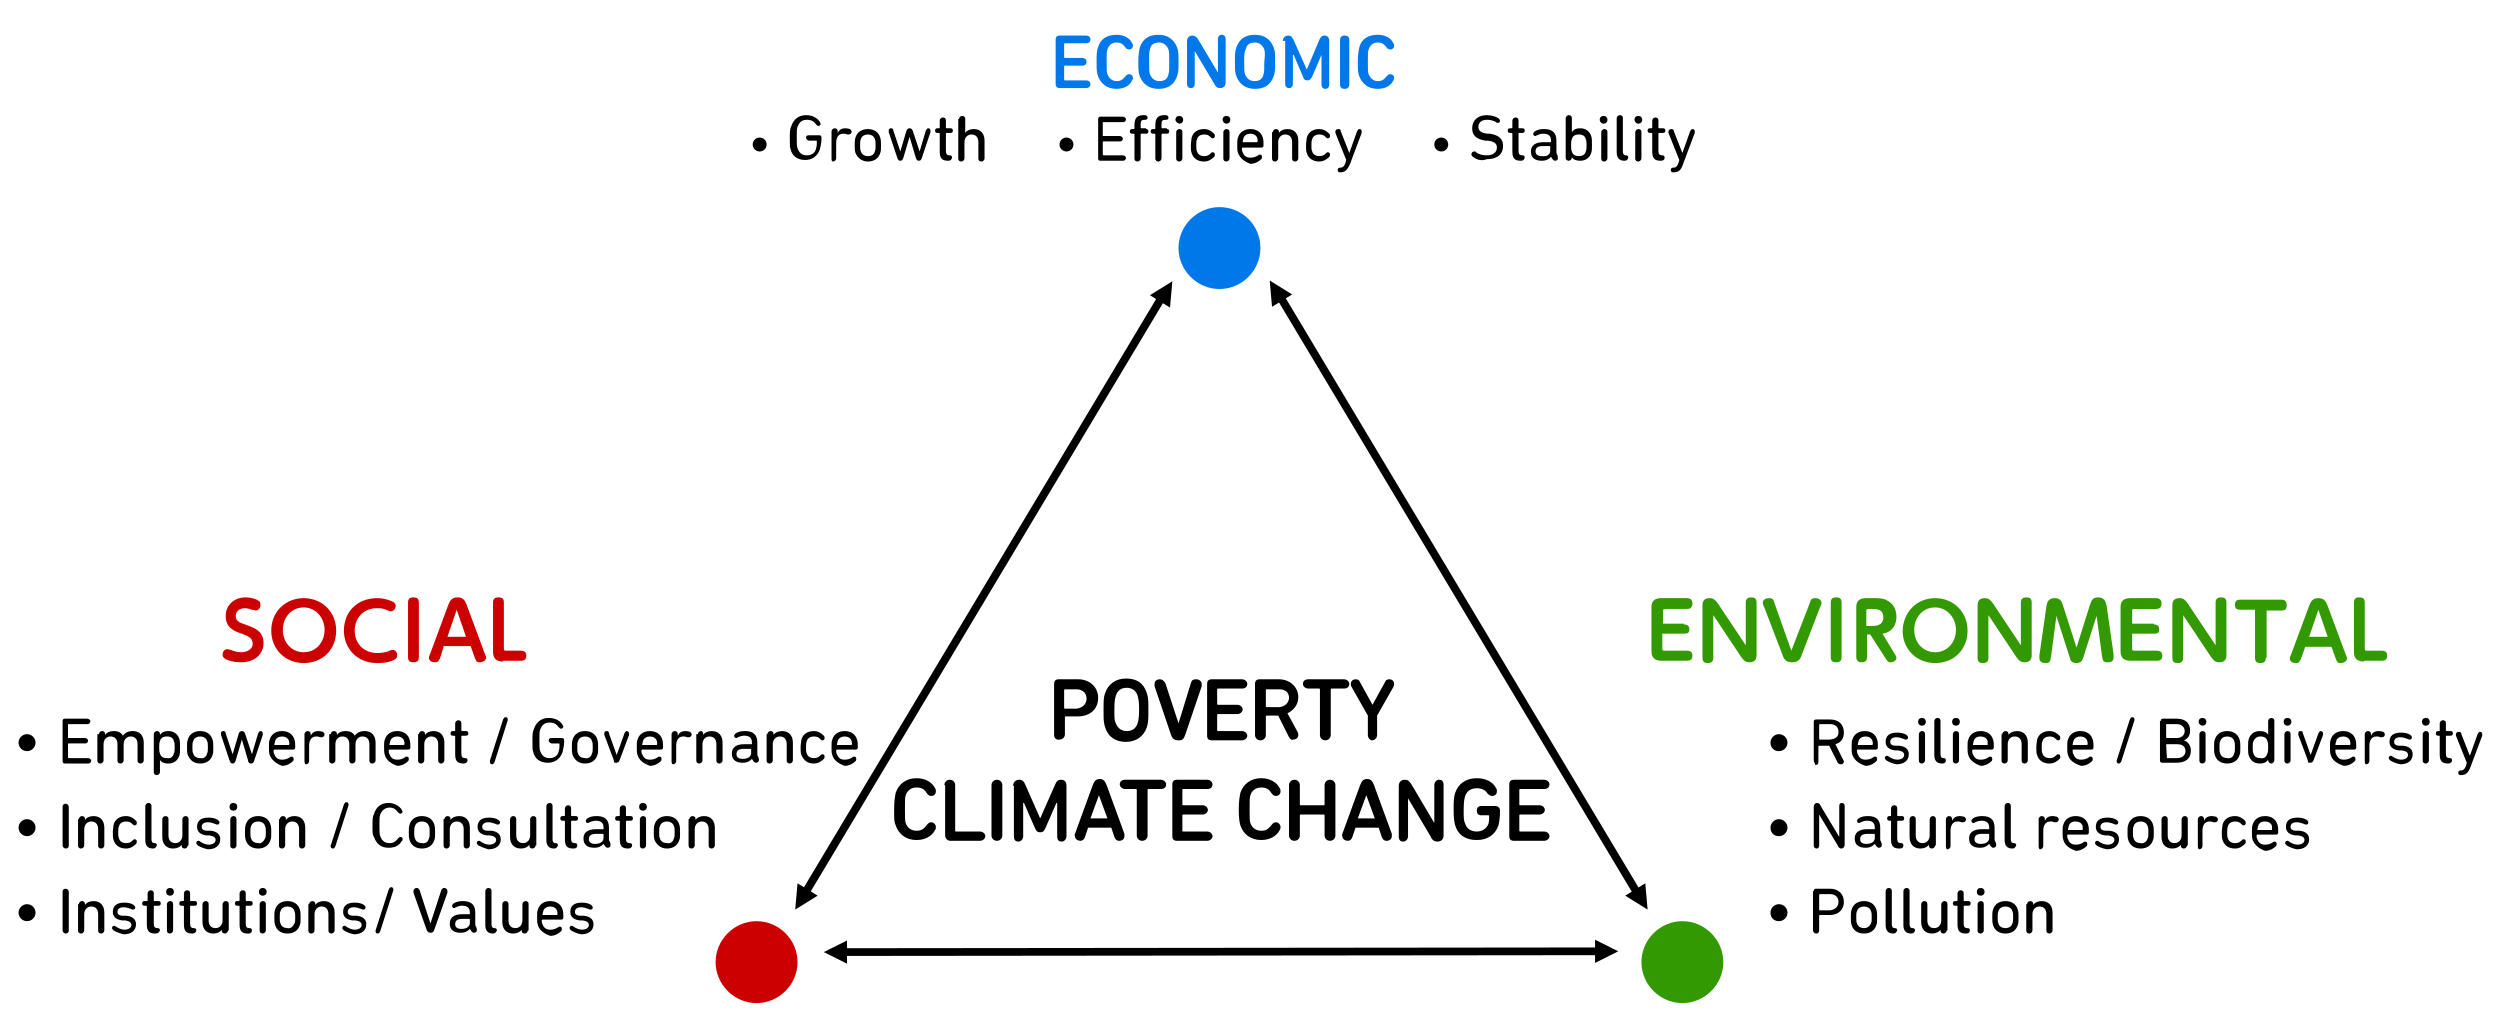 <?xml version="1.0" encoding="utf-8"?>
<!-- Generator: Adobe Illustrator 26.0.3, SVG Export Plug-In . SVG Version: 6.00 Build 0)  -->
<svg version="1.1" id="レイヤー_1" xmlns="http://www.w3.org/2000/svg" xmlns:xlink="http://www.w3.org/1999/xlink" x="0px"
	 y="0px" viewBox="0 0 323.5 133.5" style="enable-background:new 0 0 323.5 133.5;" xml:space="preserve">
<style type="text/css">
	.st0{fill:#CC0000;}
	.st1{fill:#339900;}
	.st2{fill:#0078E9;}
</style>
<g>
	<path class="st0" d="M97.9,119.2c-2.9,0-5.3,2.4-5.3,5.3c0,2.9,2.4,5.3,5.3,5.3c2.9,0,5.3-2.4,5.3-5.3
		C103.2,121.6,100.8,119.2,97.9,119.2z"/>
	<path class="st1" d="M217.7,119.2c-2.9,0-5.3,2.4-5.3,5.3c0,2.9,2.4,5.3,5.3,5.3c2.9,0,5.3-2.4,5.3-5.3
		C223,121.6,220.6,119.2,217.7,119.2z"/>
	<path class="st2" d="M157.8,26.8c-2.9,0-5.3,2.4-5.3,5.3c0,2.9,2.4,5.3,5.3,5.3c2.9,0,5.3-2.4,5.3-5.3
		C163.1,29.1,160.7,26.8,157.8,26.8z"/>
</g>
<g>
	<g>
		<path d="M164.6,39.7l-0.3-3.4l2.9,1.8L164.6,39.7z M212.9,114.3l0.3,3.4l-2.9-1.8L212.9,114.3z M211.4,115.8l-46.1-77l0.9-0.5
			l46.1,77L211.4,115.8z"/>
	</g>
	<g>
		<path d="M148.8,38.2l2.9-1.8l-0.3,3.4L148.8,38.2z M105.8,115.9l-2.9,1.8l0.3-3.4L105.8,115.9z M103.8,115.2l46.1-77l0.9,0.5
			l-46.1,77L103.8,115.2z"/>
	</g>
	<g>
		<path d="M206.4,121.6l3,1.5l-3,1.5V121.6z M109.6,124.7l-3-1.5l3-1.5V124.7z M109.1,122.7l97.8-0.1v1l-97.8,0.1L109.1,122.7z"/>
	</g>
</g>
<g>
	<path d="M136.4,95.1v-6.6c0-0.4,0.2-0.6,0.6-0.6h2.5c1.5,0,2.6,1,2.6,2.4c0,1.5-1.1,2.4-2.6,2.4h-1.6c0,0-0.1,0-0.1,0.1v2.2
		c0,0.4-0.3,0.7-0.7,0.7C136.7,95.8,136.4,95.5,136.4,95.1z M140.6,90.4c0-0.7-0.5-1.2-1.3-1.2h-1.5c0,0-0.1,0-0.1,0.1v2.3
		c0,0,0,0.1,0.1,0.1h1.5C140.1,91.6,140.6,91.1,140.6,90.4z"/>
	<path d="M143,89.7c0.4-1.2,1.4-1.9,2.7-1.9c1.4,0,2.3,0.6,2.7,1.9c0.2,0.6,0.2,1,0.2,2.2c0,1.1,0,1.6-0.2,2.2
		c-0.4,1.2-1.4,1.9-2.7,1.9c-1.3,0-2.3-0.6-2.7-1.9c-0.2-0.6-0.2-1-0.2-2.2C142.8,90.7,142.8,90.2,143,89.7z M147.2,90
		c-0.2-0.6-0.7-1-1.4-1c-0.8,0-1.2,0.4-1.4,1c-0.1,0.3-0.2,0.7-0.2,1.8s0,1.5,0.2,1.8c0.2,0.6,0.7,1,1.4,1c0.8,0,1.2-0.4,1.4-1
		c0.1-0.3,0.2-0.7,0.2-1.8S147.3,90.4,147.2,90z"/>
	<path d="M151.5,95l-2.1-6.2c0-0.1,0-0.2,0-0.3c0-0.4,0.3-0.6,0.7-0.6c0.3,0,0.5,0.2,0.7,0.5l1.7,5.2h0l1.6-5.2
		c0.1-0.4,0.3-0.5,0.7-0.5c0.4,0,0.7,0.3,0.7,0.6c0,0.1,0,0.2,0,0.3l-2.1,6.2c-0.2,0.6-0.4,0.8-0.8,0.8
		C151.9,95.8,151.7,95.6,151.5,95z"/>
	<path d="M156.2,88.5c0-0.4,0.2-0.6,0.6-0.6h3.9c0.4,0,0.7,0.3,0.7,0.6c0,0.4-0.3,0.6-0.7,0.6h-3.1c0,0-0.1,0-0.1,0.1v1.9
		c0,0,0,0.1,0.1,0.1h2.5c0.4,0,0.7,0.3,0.7,0.6s-0.3,0.6-0.7,0.6h-2.5c0,0-0.1,0-0.1,0.1v2c0,0,0,0.1,0.1,0.1h3.1
		c0.4,0,0.7,0.3,0.7,0.6s-0.3,0.6-0.7,0.6h-3.9c-0.4,0-0.6-0.2-0.6-0.6V88.5z"/>
	<path d="M166.8,95.4l-1.4-2.8h-1.5c0,0-0.1,0-0.1,0.1v2.4c0,0.4-0.3,0.7-0.7,0.7c-0.4,0-0.7-0.3-0.7-0.7v-6.6
		c0-0.4,0.2-0.6,0.6-0.6h2.5c1.4,0,2.5,1,2.5,2.3c0,1-0.6,1.7-1.4,2.1l1.3,2.4c0.1,0.1,0.1,0.3,0.1,0.4c0,0.4-0.3,0.6-0.7,0.6
		C167.2,95.8,167,95.7,166.8,95.4z M166.8,90.3c0-0.7-0.5-1.1-1.2-1.1h-1.7c0,0-0.1,0-0.1,0.1v2.1c0,0,0,0.1,0.1,0.1h1.7
		C166.3,91.4,166.8,90.9,166.8,90.3z"/>
	<path d="M169.3,89.1c-0.4,0-0.7-0.3-0.7-0.6c0-0.4,0.3-0.6,0.7-0.6h4.6c0.4,0,0.7,0.3,0.7,0.6c0,0.4-0.3,0.6-0.7,0.6h-1.6
		c0,0-0.1,0-0.1,0.1v5.9c0,0.4-0.3,0.7-0.7,0.7c-0.4,0-0.7-0.3-0.7-0.7v-5.9c0,0,0-0.1-0.1-0.1H169.3z"/>
	<path d="M177,95.1v-2.5l-2.1-3.7c-0.1-0.1-0.1-0.3-0.1-0.4c0-0.4,0.3-0.6,0.6-0.6c0.3,0,0.5,0.1,0.6,0.4l1.6,2.9h0l1.6-2.9
		c0.1-0.3,0.3-0.4,0.6-0.4c0.4,0,0.6,0.3,0.6,0.6c0,0.1,0,0.2-0.1,0.4l-2.1,3.7v2.5c0,0.4-0.3,0.7-0.7,0.7
		C177.3,95.8,177,95.5,177,95.1z"/>
	<path d="M115.7,104.8c0-1.2,0.1-1.6,0.2-2.2c0.4-1.2,1.4-1.9,2.7-1.9c1.1,0,2,0.5,2.4,1.3c0.1,0.1,0.1,0.3,0.1,0.4
		c0,0.4-0.3,0.6-0.6,0.6c-0.2,0-0.4-0.1-0.6-0.4c-0.3-0.5-0.7-0.7-1.3-0.7c-0.7,0-1.2,0.4-1.4,1c-0.1,0.3-0.1,0.7-0.1,1.8
		c0,1.1,0,1.5,0.1,1.8c0.2,0.6,0.7,1,1.4,1c0.6,0,0.9-0.2,1.3-0.7c0.2-0.3,0.4-0.4,0.6-0.4c0.3,0,0.6,0.3,0.6,0.6
		c0,0.1,0,0.3-0.1,0.4c-0.4,0.8-1.3,1.3-2.4,1.3c-1.3,0-2.3-0.7-2.7-1.9C115.7,106.4,115.7,106,115.7,104.8z"/>
	<path d="M122.2,101.6c0-0.4,0.3-0.7,0.7-0.7s0.7,0.3,0.7,0.7v5.9c0,0,0,0.1,0.1,0.1h3.1c0.4,0,0.7,0.3,0.7,0.6s-0.3,0.6-0.7,0.6
		h-3.8c-0.4,0-0.7-0.3-0.7-0.7V101.6z"/>
	<path d="M128.3,101.6c0-0.4,0.3-0.7,0.7-0.7c0.4,0,0.7,0.3,0.7,0.7v6.5c0,0.4-0.3,0.7-0.7,0.7c-0.4,0-0.7-0.3-0.7-0.7V101.6z"/>
	<path d="M131.1,101.7c0-0.5,0.3-0.8,0.8-0.8c0.4,0,0.6,0.2,0.8,0.7l1.9,4.3h0l1.9-4.3c0.2-0.5,0.4-0.7,0.8-0.7
		c0.5,0,0.7,0.3,0.7,0.8v6.5c0,0.4-0.3,0.7-0.6,0.7c-0.4,0-0.6-0.2-0.6-0.7v-4.3h-0.1l-1.4,3.2c-0.2,0.5-0.4,0.6-0.7,0.6
		c-0.3,0-0.5-0.1-0.7-0.6l-1.4-3.2h-0.1v4.3c0,0.4-0.3,0.7-0.6,0.7c-0.4,0-0.6-0.2-0.6-0.7V101.7z"/>
	<path d="M139.1,107.9l2.3-6.3c0.2-0.5,0.4-0.8,0.9-0.8s0.7,0.3,0.9,0.8l2.3,6.3c0,0.1,0,0.2,0,0.3c0,0.4-0.3,0.6-0.7,0.6
		c-0.3,0-0.5-0.2-0.6-0.5l-0.4-1.2h-3l-0.4,1.2c-0.1,0.3-0.3,0.5-0.6,0.5c-0.3,0-0.7-0.2-0.7-0.6C139,108.1,139.1,108,139.1,107.9z
		 M143.3,105.9l-1.1-3h0l-1.1,3H143.3z"/>
	<path d="M145.6,102.1c-0.4,0-0.7-0.3-0.7-0.6c0-0.4,0.3-0.6,0.7-0.6h4.6c0.4,0,0.7,0.3,0.7,0.6c0,0.4-0.3,0.6-0.7,0.6h-1.6
		c0,0-0.1,0-0.1,0.1v5.9c0,0.4-0.3,0.7-0.7,0.7s-0.7-0.3-0.7-0.7v-5.9c0,0,0-0.1-0.1-0.1H145.6z"/>
	<path d="M151.7,101.5c0-0.4,0.2-0.6,0.6-0.6h3.9c0.4,0,0.7,0.3,0.7,0.6c0,0.4-0.3,0.6-0.7,0.6h-3.1c0,0-0.1,0-0.1,0.1v1.9
		c0,0,0,0.1,0.1,0.1h2.5c0.4,0,0.7,0.3,0.7,0.6s-0.3,0.6-0.7,0.6h-2.5c0,0-0.1,0-0.1,0.1v2c0,0,0,0.1,0.1,0.1h3.1
		c0.4,0,0.7,0.3,0.7,0.6s-0.3,0.6-0.7,0.6h-3.9c-0.4,0-0.6-0.2-0.6-0.6V101.5z"/>
	<path d="M160.3,104.8c0-1.2,0.1-1.6,0.2-2.2c0.4-1.2,1.4-1.9,2.7-1.9c1.1,0,2,0.5,2.4,1.3c0.1,0.1,0.1,0.3,0.1,0.4
		c0,0.4-0.3,0.6-0.6,0.6c-0.2,0-0.4-0.1-0.6-0.4c-0.3-0.5-0.7-0.7-1.3-0.7c-0.7,0-1.2,0.4-1.4,1c-0.1,0.3-0.1,0.7-0.1,1.8
		c0,1.1,0,1.5,0.1,1.8c0.2,0.6,0.7,1,1.4,1c0.6,0,0.9-0.2,1.3-0.7c0.2-0.3,0.4-0.4,0.6-0.4c0.3,0,0.6,0.3,0.6,0.6
		c0,0.1,0,0.3-0.1,0.4c-0.4,0.8-1.3,1.3-2.4,1.3c-1.3,0-2.3-0.7-2.7-1.9C160.4,106.4,160.3,106,160.3,104.8z"/>
	<path d="M166.8,101.6c0-0.4,0.3-0.7,0.7-0.7c0.4,0,0.7,0.3,0.7,0.7v2.5c0,0,0,0.1,0.1,0.1h3c0,0,0.1,0,0.1-0.1v-2.5
		c0-0.4,0.3-0.7,0.7-0.7c0.4,0,0.7,0.3,0.7,0.7v6.5c0,0.4-0.3,0.7-0.7,0.7c-0.4,0-0.7-0.3-0.7-0.7v-2.6c0,0,0-0.1-0.1-0.1h-3
		c0,0-0.1,0-0.1,0.1v2.6c0,0.4-0.3,0.7-0.7,0.7c-0.4,0-0.7-0.3-0.7-0.7V101.6z"/>
	<path d="M173.7,107.9l2.3-6.3c0.2-0.5,0.4-0.8,0.9-0.8s0.7,0.3,0.9,0.8l2.3,6.3c0,0.1,0,0.2,0,0.3c0,0.4-0.3,0.6-0.7,0.6
		c-0.3,0-0.5-0.2-0.6-0.5l-0.4-1.2h-3l-0.4,1.2c-0.1,0.3-0.3,0.5-0.6,0.5c-0.3,0-0.7-0.2-0.7-0.6C173.6,108.1,173.7,108,173.7,107.9
		z M177.9,105.9l-1.1-3h0l-1.1,3H177.9z"/>
	<path d="M181,101.7c0-0.5,0.3-0.8,0.8-0.8c0.4,0,0.6,0.2,0.9,0.7l2.9,4.9h0v-4.9c0-0.4,0.3-0.7,0.6-0.7c0.4,0,0.6,0.2,0.6,0.7v6.5
		c0,0.5-0.3,0.8-0.8,0.8c-0.4,0-0.7-0.2-0.9-0.7l-2.9-4.9h0v4.9c0,0.4-0.3,0.7-0.6,0.7c-0.4,0-0.6-0.2-0.6-0.7V101.7z"/>
	<path d="M188.1,104.8c0-1.1,0-1.6,0.2-2.2c0.4-1.2,1.4-1.9,2.8-1.9c1.2,0,2.1,0.5,2.5,1.3c0.1,0.1,0.1,0.3,0.1,0.4
		c0,0.4-0.3,0.6-0.6,0.6c-0.2,0-0.4-0.1-0.6-0.3c-0.3-0.5-0.8-0.7-1.4-0.7c-0.8,0-1.3,0.4-1.5,1c-0.1,0.3-0.2,0.7-0.2,1.8
		s0,1.4,0.2,1.8c0.2,0.6,0.7,1,1.5,1c0.7,0,1.3-0.4,1.5-1c0.1-0.3,0.1-0.7,0.1-1c0,0,0-0.1-0.1-0.1h-0.9c-0.4,0-0.6-0.2-0.6-0.6
		s0.2-0.6,0.6-0.6h1.8c0.3,0,0.6,0.2,0.6,0.6v0.2c0,0.6-0.1,1.3-0.2,1.7c-0.4,1.2-1.4,1.9-2.8,1.9c-1.4,0-2.4-0.6-2.8-1.9
		C188.2,106.4,188.1,106,188.1,104.8z"/>
	<path d="M195.3,101.5c0-0.4,0.2-0.6,0.6-0.6h3.9c0.4,0,0.7,0.3,0.7,0.6c0,0.4-0.3,0.6-0.7,0.6h-3.1c0,0-0.1,0-0.1,0.1v1.9
		c0,0,0,0.1,0.1,0.1h2.5c0.4,0,0.7,0.3,0.7,0.6s-0.3,0.6-0.7,0.6h-2.5c0,0-0.1,0-0.1,0.1v2c0,0,0,0.1,0.1,0.1h3.1
		c0.4,0,0.7,0.3,0.7,0.6s-0.3,0.6-0.7,0.6h-3.9c-0.4,0-0.6-0.2-0.6-0.6V101.5z"/>
</g>
<g>
	<path class="st0" d="M29.9,84.1c0.2,0.1,0.7,0.3,1.3,0.3c0.8,0,1.5-0.4,1.5-1.1c0-0.8-0.7-1-1.4-1.3c-0.9-0.3-2.1-0.7-2.1-2.3
		c0-1.3,1-2.4,2.6-2.4c0.8,0,1.5,0.3,1.6,0.4c0.3,0.2,0.3,0.3,0.3,0.6c0,0.4-0.3,0.7-0.6,0.7c-0.1,0-0.3-0.1-0.5-0.1
		c-0.3-0.1-0.6-0.2-0.9-0.2c-0.8,0-1.2,0.5-1.2,1c0,0.7,0.6,0.9,1.2,1.1c1.1,0.4,2.4,0.8,2.4,2.4c0,1.5-1.2,2.5-2.9,2.5
		c-0.3,0-1.1,0-2-0.4c-0.1-0.1-0.4-0.2-0.4-0.6c0-0.3,0.2-0.7,0.6-0.7C29.6,84,29.7,84.1,29.9,84.1z"/>
	<path class="st0" d="M39.3,77.4c2.3,0,4.2,1.7,4.2,4.2c0,2.5-1.8,4.2-4.2,4.2c-2.3,0-4.2-1.7-4.2-4.2C35.1,79.1,37,77.4,39.3,77.4z
		 M39.3,84.4c1.6,0,2.7-1.3,2.7-2.9c0-1.5-1.1-2.9-2.7-2.9c-1.6,0-2.7,1.3-2.7,2.9S37.7,84.4,39.3,84.4z"/>
	<path class="st0" d="M44.5,81.6c0-2.5,1.8-4.2,4.3-4.2c1.1,0,1.9,0.4,2.1,0.5c0.3,0.2,0.3,0.4,0.3,0.5c0,0.4-0.3,0.7-0.6,0.7
		c-0.1,0-0.2,0-0.4-0.1c-0.7-0.3-0.9-0.3-1.4-0.3c-1.9,0-2.9,1.4-2.9,2.9c0,1.7,1.2,2.9,2.9,2.9c0.6,0,1.1-0.1,1.4-0.2
		c0.4-0.2,0.5-0.2,0.6-0.2c0.3,0,0.6,0.2,0.6,0.7c0,0.3-0.2,0.5-0.4,0.6c-0.9,0.4-1.7,0.4-2.2,0.4C46.1,85.8,44.5,83.8,44.5,81.6z"
		/>
	<path class="st0" d="M52.8,78c0-0.5,0.2-0.7,0.7-0.7c0.4,0,0.7,0.1,0.7,0.7v7c0,0.5-0.2,0.7-0.7,0.7c-0.4,0-0.7-0.1-0.7-0.7V78z"/>
	<path class="st0" d="M57.4,83.7L57,85c-0.2,0.5-0.3,0.7-0.7,0.7c-0.3,0-0.8-0.1-0.8-0.6c0-0.2,0.1-0.3,0.2-0.6l2.3-6.2
		c0.2-0.5,0.4-1,1.2-1c0.8,0,1,0.5,1.2,1l2.3,6.2c0.1,0.3,0.2,0.4,0.2,0.6c0,0.4-0.5,0.6-0.8,0.6c-0.5,0-0.5-0.2-0.7-0.7l-0.5-1.4
		H57.4z M60.3,82.4l-1.2-3.5l-1.2,3.5H60.3z"/>
	<path class="st0" d="M65.1,85.6c-1.3,0-1.3-0.9-1.3-1.3V78c0-0.5,0.2-0.7,0.7-0.7c0.6,0,0.7,0.3,0.7,0.7v5.9c0,0.3,0.1,0.3,0.3,0.3
		h1.9c0.3,0,0.7,0.1,0.7,0.6c0,0.5-0.2,0.7-0.7,0.7H65.1z"/>
</g>
<g>
	<path d="M2.4,96.1c0-0.6,0.5-1.1,1.1-1.1c0.6,0,1.1,0.5,1.1,1.1c0,0.6-0.5,1.1-1.1,1.1C2.9,97.2,2.4,96.7,2.4,96.1z"/>
	<path d="M8.1,93.3c0-0.2,0.1-0.3,0.3-0.3h2.9c0.2,0,0.4,0.2,0.4,0.3c0,0.2-0.1,0.4-0.4,0.4H8.9c0,0-0.1,0-0.1,0.1v1.7
		c0,0,0,0,0.1,0H11c0.2,0,0.4,0.2,0.4,0.3c0,0.2-0.1,0.4-0.4,0.4H8.9c0,0-0.1,0-0.1,0.1V98c0,0,0,0.1,0.1,0.1h2.5
		c0.2,0,0.4,0.2,0.4,0.3c0,0.2-0.1,0.4-0.4,0.4H8.4c-0.2,0-0.3-0.1-0.3-0.3V93.3z"/>
	<path d="M12.8,95c0-0.2,0.2-0.4,0.4-0.4s0.4,0.1,0.4,0.4v0.1h0c0.2-0.3,0.6-0.5,1.1-0.5c0.6,0,1,0.2,1.2,0.6h0
		c0.3-0.4,0.7-0.6,1.3-0.6c0.9,0,1.4,0.6,1.4,1.5v2.3c0,0.2-0.2,0.4-0.4,0.4s-0.4-0.1-0.4-0.4v-2.1c0-0.6-0.3-1-0.9-1
		c-0.5,0-0.9,0.4-0.9,1v2.1c0,0.2-0.2,0.4-0.4,0.4s-0.4-0.1-0.4-0.4v-2.1c0-0.6-0.3-1-0.9-1c-0.5,0-0.9,0.4-0.9,1v2.1
		c0,0.2-0.2,0.4-0.4,0.4s-0.4-0.1-0.4-0.4V95z"/>
	<path d="M19.9,99.9V95c0-0.2,0.2-0.4,0.4-0.4s0.4,0.1,0.4,0.4v0.1h0c0.2-0.3,0.5-0.5,1.1-0.5c0.7,0,1.2,0.4,1.4,1
		c0.1,0.3,0.1,0.6,0.1,1.1c0,0.5,0,0.8-0.1,1.1c-0.2,0.6-0.7,1-1.4,1c-0.6,0-1-0.2-1.1-0.5h0v1.6c0,0.2-0.2,0.4-0.4,0.4
		S19.9,100.2,19.9,99.9z M22.5,97.5c0.1-0.2,0.1-0.5,0.1-0.8c0-0.4,0-0.6-0.1-0.8c-0.1-0.4-0.4-0.6-0.9-0.6c-0.5,0-0.8,0.2-0.9,0.6
		c-0.1,0.2-0.1,0.5-0.1,0.8c0,0.3,0,0.6,0.1,0.8c0.1,0.4,0.4,0.6,0.9,0.6C22.1,98.2,22.4,97.9,22.5,97.5z"/>
	<path d="M24.3,97.7c-0.1-0.3-0.1-0.6-0.1-1c0-0.5,0-0.7,0.1-1c0.2-0.7,0.8-1.1,1.6-1.1c0.8,0,1.4,0.4,1.6,1.1
		c0.1,0.3,0.1,0.6,0.1,1c0,0.5,0,0.8-0.1,1c-0.2,0.7-0.8,1.1-1.6,1.1C25.1,98.8,24.6,98.4,24.3,97.7z M26.8,97.5
		c0.1-0.2,0.1-0.4,0.1-0.8s0-0.6-0.1-0.8c-0.1-0.4-0.5-0.6-0.9-0.6c-0.4,0-0.8,0.2-0.9,0.6c-0.1,0.2-0.1,0.4-0.1,0.8s0,0.6,0.1,0.8
		c0.1,0.4,0.5,0.6,0.9,0.6C26.4,98.2,26.7,97.9,26.8,97.5z"/>
	<path d="M32.1,98.4l-0.8-2.7h0l-0.8,2.7c-0.1,0.3-0.2,0.4-0.4,0.4s-0.3-0.1-0.4-0.4l-1.1-3.3c0-0.1,0-0.1,0-0.2
		c0-0.2,0.1-0.3,0.3-0.3c0.2,0,0.3,0.1,0.3,0.3l0.9,2.7h0l0.8-2.7c0.1-0.2,0.2-0.3,0.4-0.3c0.2,0,0.3,0.1,0.4,0.3l0.9,2.7h0l0.8-2.7
		c0.1-0.2,0.2-0.3,0.3-0.3c0.2,0,0.3,0.1,0.3,0.3c0,0,0,0.1,0,0.2l-1.1,3.3c-0.1,0.3-0.2,0.4-0.4,0.4C32.3,98.8,32.1,98.7,32.1,98.4
		z"/>
	<path d="M34.9,97.7c-0.1-0.3-0.1-0.5-0.1-1s0-0.8,0.1-1c0.2-0.7,0.8-1.1,1.6-1.1c0.8,0,1.4,0.4,1.6,1.1c0.1,0.3,0.1,0.6,0.1,1
		c0,0.2-0.1,0.3-0.3,0.3h-2.4c0,0-0.1,0-0.1,0.1c0,0.2,0,0.3,0.1,0.5c0.2,0.5,0.5,0.7,1,0.7c0.4,0,0.7-0.1,1-0.3
		c0.1-0.1,0.2-0.1,0.2-0.1c0.2,0,0.3,0.1,0.3,0.3c0,0.1,0,0.2-0.1,0.3c-0.3,0.3-0.8,0.6-1.4,0.6C35.7,98.8,35.2,98.4,34.9,97.7z
		 M37.4,96.4C37.5,96.4,37.5,96.4,37.4,96.4c0.1-0.2,0-0.4,0-0.5c-0.1-0.4-0.5-0.6-0.9-0.6s-0.8,0.2-0.9,0.6c0,0.1-0.1,0.3-0.1,0.5
		c0,0,0,0,0.1,0H37.4z"/>
	<path d="M39.4,98.4V95c0-0.2,0.2-0.4,0.4-0.4s0.4,0.1,0.4,0.4v0.2h0c0.2-0.4,0.5-0.6,1-0.6c0.3,0,0.5,0.1,0.6,0.1
		c0.1,0.1,0.2,0.2,0.2,0.3c0,0.2-0.1,0.4-0.4,0.4c-0.1,0-0.1,0-0.2,0c-0.2-0.1-0.3-0.1-0.5-0.1c-0.6,0-0.9,0.5-0.9,1.2v2
		c0,0.2-0.2,0.4-0.4,0.4S39.4,98.6,39.4,98.4z"/>
	<path d="M42.8,95c0-0.2,0.2-0.4,0.4-0.4s0.4,0.1,0.4,0.4v0.1h0c0.2-0.3,0.6-0.5,1.1-0.5c0.6,0,1,0.2,1.2,0.6h0
		c0.3-0.4,0.7-0.6,1.3-0.6c0.9,0,1.4,0.6,1.4,1.5v2.3c0,0.2-0.2,0.4-0.4,0.4s-0.4-0.1-0.4-0.4v-2.1c0-0.6-0.3-1-0.9-1
		c-0.5,0-0.9,0.4-0.9,1v2.1c0,0.2-0.2,0.4-0.4,0.4s-0.4-0.1-0.4-0.4v-2.1c0-0.6-0.3-1-0.9-1c-0.5,0-0.9,0.4-0.9,1v2.1
		c0,0.2-0.2,0.4-0.4,0.4s-0.4-0.1-0.4-0.4V95z"/>
	<path d="M49.8,97.7c-0.1-0.3-0.1-0.5-0.1-1s0-0.8,0.1-1c0.2-0.7,0.8-1.1,1.6-1.1c0.8,0,1.4,0.4,1.6,1.1c0.1,0.3,0.1,0.6,0.1,1
		c0,0.2-0.1,0.3-0.3,0.3h-2.4c0,0-0.1,0-0.1,0.1c0,0.2,0,0.3,0.1,0.5c0.2,0.5,0.5,0.7,1,0.7c0.4,0,0.7-0.1,1-0.3
		c0.1-0.1,0.2-0.1,0.2-0.1c0.2,0,0.3,0.1,0.3,0.3c0,0.1,0,0.2-0.1,0.3c-0.3,0.3-0.8,0.6-1.4,0.6C50.6,98.8,50,98.4,49.8,97.7z
		 M52.3,96.4C52.3,96.4,52.3,96.4,52.3,96.4c0.1-0.2,0-0.4,0-0.5c-0.1-0.4-0.5-0.6-0.9-0.6s-0.8,0.2-0.9,0.6c0,0.1-0.1,0.3-0.1,0.5
		c0,0,0,0,0.1,0H52.3z"/>
	<path d="M54.2,95c0-0.2,0.2-0.4,0.4-0.4s0.4,0.1,0.4,0.4v0.1h0c0.2-0.3,0.6-0.5,1.1-0.5c0.9,0,1.4,0.6,1.4,1.5v2.3
		c0,0.2-0.2,0.4-0.4,0.4s-0.4-0.1-0.4-0.4v-2.1c0-0.6-0.3-1-0.9-1c-0.5,0-0.9,0.4-0.9,1v2.1c0,0.2-0.2,0.4-0.4,0.4s-0.4-0.1-0.4-0.4
		V95z"/>
	<path d="M60,98.8c-0.8,0-1.1-0.3-1.1-1.2v-2.3c0,0,0-0.1-0.1-0.1h-0.2c-0.2,0-0.3-0.1-0.3-0.3c0-0.2,0.1-0.3,0.3-0.3h0.2
		c0,0,0.1,0,0.1-0.1v-0.9c0-0.2,0.2-0.4,0.4-0.4s0.4,0.1,0.4,0.4v0.9c0,0,0,0.1,0.1,0.1h0.5c0.2,0,0.3,0.1,0.3,0.3
		c0,0.2-0.1,0.3-0.3,0.3h-0.5c0,0-0.1,0-0.1,0.1v2.2c0,0.4,0.1,0.6,0.5,0.6c0.2,0,0.3,0.1,0.3,0.3C60.5,98.6,60.3,98.8,60,98.8
		L60,98.8z"/>
	<path d="M63.4,98.4l1.7-5.3c0.1-0.2,0.2-0.3,0.3-0.3c0.2,0,0.3,0.1,0.3,0.3c0,0,0,0.1,0,0.1L64,98.6c-0.1,0.2-0.2,0.3-0.3,0.3
		c-0.2,0-0.3-0.1-0.3-0.3C63.4,98.5,63.4,98.5,63.4,98.4z"/>
	<path d="M68.9,95.9c0-0.8,0-1.2,0.2-1.6c0.3-0.9,1-1.4,1.9-1.4c0.9,0,1.5,0.4,1.8,0.9c0,0.1,0.1,0.2,0.1,0.2c0,0.2-0.2,0.3-0.3,0.3
		c-0.1,0-0.2-0.1-0.3-0.2c-0.3-0.4-0.6-0.6-1.2-0.6c-0.7,0-1,0.4-1.2,0.9c-0.1,0.3-0.1,0.6-0.1,1.4c0,0.8,0,1.1,0.1,1.4
		c0.2,0.5,0.5,0.9,1.2,0.9c0.6,0,1.1-0.3,1.2-0.9c0.1-0.3,0.1-0.6,0.1-0.9c0,0,0-0.1-0.1-0.1h-0.9c-0.2,0-0.4-0.2-0.4-0.4
		c0-0.2,0.1-0.3,0.4-0.3h1.3c0.2,0,0.3,0.1,0.3,0.3v0.2c0,0.4-0.1,0.9-0.2,1.3c-0.3,0.9-1,1.4-1.9,1.4c-1,0-1.7-0.5-1.9-1.4
		C68.9,97.1,68.9,96.7,68.9,95.9z"/>
	<path d="M74.1,97.7c-0.1-0.3-0.1-0.6-0.1-1c0-0.5,0-0.7,0.1-1c0.2-0.7,0.8-1.1,1.6-1.1c0.8,0,1.4,0.4,1.6,1.1
		c0.1,0.3,0.1,0.6,0.1,1c0,0.5,0,0.8-0.1,1c-0.2,0.7-0.8,1.1-1.6,1.1C74.9,98.8,74.4,98.4,74.1,97.7z M76.6,97.5
		c0.1-0.2,0.1-0.4,0.1-0.8s0-0.6-0.1-0.8c-0.1-0.4-0.5-0.6-0.9-0.6c-0.4,0-0.8,0.2-0.9,0.6c-0.1,0.2-0.1,0.4-0.1,0.8s0,0.6,0.1,0.8
		c0.1,0.4,0.5,0.6,0.9,0.6C76.2,98.2,76.5,97.9,76.6,97.5z"/>
	<path d="M79.4,98.3l-1.2-3.2c0-0.1,0-0.1,0-0.2c0-0.2,0.1-0.3,0.3-0.3c0.2,0,0.3,0.1,0.3,0.3l1,2.8h0l1-2.8
		c0.1-0.2,0.2-0.3,0.3-0.3c0.2,0,0.3,0.2,0.3,0.3c0,0.1,0,0.1,0,0.2l-1.2,3.2c-0.1,0.3-0.2,0.4-0.5,0.4S79.5,98.7,79.4,98.3z"/>
	<path d="M82.5,97.7c-0.1-0.3-0.1-0.5-0.1-1s0-0.8,0.1-1c0.2-0.7,0.8-1.1,1.6-1.1c0.8,0,1.4,0.4,1.6,1.1c0.1,0.3,0.1,0.6,0.1,1
		c0,0.2-0.1,0.3-0.3,0.3h-2.4c0,0-0.1,0-0.1,0.1c0,0.2,0,0.3,0.1,0.5c0.2,0.5,0.5,0.7,1,0.7c0.4,0,0.7-0.1,1-0.3
		c0.1-0.1,0.2-0.1,0.2-0.1c0.2,0,0.3,0.1,0.3,0.3c0,0.1,0,0.2-0.1,0.3c-0.3,0.3-0.8,0.6-1.4,0.6C83.3,98.8,82.7,98.4,82.5,97.7z
		 M85,96.4C85,96.4,85,96.4,85,96.4c0.1-0.2,0-0.4,0-0.5c-0.1-0.4-0.5-0.6-0.9-0.6s-0.8,0.2-0.9,0.6c0,0.1-0.1,0.3-0.1,0.5
		c0,0,0,0,0.1,0H85z"/>
	<path d="M86.9,98.4V95c0-0.2,0.2-0.4,0.4-0.4s0.4,0.1,0.4,0.4v0.2h0c0.2-0.4,0.5-0.6,1-0.6c0.3,0,0.5,0.1,0.6,0.1
		c0.1,0.1,0.2,0.2,0.2,0.3c0,0.2-0.1,0.4-0.4,0.4c-0.1,0-0.1,0-0.2,0c-0.2-0.1-0.3-0.1-0.5-0.1c-0.6,0-0.9,0.5-0.9,1.2v2
		c0,0.2-0.2,0.4-0.4,0.4S86.9,98.6,86.9,98.4z"/>
	<path d="M90.3,95c0-0.2,0.2-0.4,0.4-0.4S91,94.8,91,95v0.1h0c0.2-0.3,0.6-0.5,1.1-0.5c0.9,0,1.4,0.6,1.4,1.5v2.3
		c0,0.2-0.2,0.4-0.4,0.4s-0.4-0.1-0.4-0.4v-2.1c0-0.6-0.3-1-0.9-1c-0.5,0-0.9,0.4-0.9,1v2.1c0,0.2-0.2,0.4-0.4,0.4s-0.4-0.1-0.4-0.4
		V95z"/>
	<path d="M98.2,98.4c0,0.2-0.2,0.3-0.4,0.3c-0.1,0-0.2-0.1-0.3-0.2l-0.2-0.3h0c-0.3,0.3-0.6,0.5-1.2,0.5c-0.9,0-1.4-0.4-1.4-1.2
		c0-0.8,0.6-1.2,1.6-1.2h0.9c0,0,0.1,0,0.1,0v-0.2c0-0.6-0.3-0.9-1-0.9c-0.3,0-0.6,0.1-0.8,0.2c-0.1,0-0.1,0.1-0.2,0.1
		c-0.2,0-0.3-0.1-0.3-0.3c0-0.1,0.1-0.2,0.2-0.3c0.3-0.2,0.7-0.3,1.2-0.3c1.1,0,1.6,0.5,1.6,1.5v1.4c0,0.2,0,0.3,0.1,0.4l0.1,0.3
		C98.2,98.3,98.2,98.4,98.2,98.4z M97.2,97.4V97c0,0,0-0.1-0.1-0.1h-0.8c-0.7,0-1,0.2-1,0.7c0,0.4,0.3,0.6,0.8,0.6
		C96.8,98.2,97.2,97.9,97.2,97.4z"/>
	<path d="M99.3,95c0-0.2,0.2-0.4,0.4-0.4s0.4,0.1,0.4,0.4v0.1h0c0.2-0.3,0.6-0.5,1.1-0.5c0.9,0,1.4,0.6,1.4,1.5v2.3
		c0,0.2-0.2,0.4-0.4,0.4s-0.4-0.1-0.4-0.4v-2.1c0-0.6-0.3-1-0.9-1c-0.5,0-0.9,0.4-0.9,1v2.1c0,0.2-0.2,0.4-0.4,0.4s-0.4-0.1-0.4-0.4
		V95z"/>
	<path d="M103.7,97.7c-0.1-0.2-0.1-0.6-0.1-1c0-0.4,0.1-0.8,0.1-1c0.2-0.7,0.8-1.1,1.6-1.1c0.6,0,1,0.3,1.3,0.6
		c0.1,0.1,0.1,0.2,0.1,0.3c0,0.2-0.1,0.3-0.3,0.3c-0.1,0-0.2-0.1-0.3-0.2c-0.2-0.2-0.4-0.3-0.8-0.3c-0.4,0-0.8,0.2-0.9,0.6
		c-0.1,0.2-0.1,0.5-0.1,0.8c0,0.4,0,0.6,0.1,0.8c0.1,0.4,0.5,0.6,0.9,0.6c0.4,0,0.6-0.1,0.8-0.3c0.1-0.1,0.2-0.2,0.3-0.2
		c0.2,0,0.3,0.1,0.3,0.3c0,0.1,0,0.2-0.1,0.3c-0.3,0.3-0.7,0.6-1.3,0.6C104.5,98.8,104,98.4,103.7,97.7z"/>
	<path d="M107.7,97.7c-0.1-0.3-0.1-0.5-0.1-1s0-0.8,0.1-1c0.2-0.7,0.8-1.1,1.6-1.1c0.8,0,1.4,0.4,1.6,1.1c0.1,0.3,0.1,0.6,0.1,1
		c0,0.2-0.1,0.3-0.3,0.3h-2.4c0,0-0.1,0-0.1,0.1c0,0.2,0,0.3,0.1,0.5c0.2,0.5,0.5,0.7,1,0.7c0.4,0,0.7-0.1,1-0.3
		c0.1-0.1,0.2-0.1,0.2-0.1c0.2,0,0.3,0.1,0.3,0.3c0,0.1,0,0.2-0.1,0.3c-0.3,0.3-0.8,0.6-1.4,0.6C108.5,98.8,107.9,98.4,107.7,97.7z
		 M110.2,96.4C110.3,96.4,110.3,96.4,110.2,96.4c0.1-0.2,0-0.4,0-0.5c-0.1-0.4-0.5-0.6-0.9-0.6s-0.8,0.2-0.9,0.6
		c0,0.1-0.1,0.3-0.1,0.5c0,0,0,0,0.1,0H110.2z"/>
	<path d="M2.4,107.1c0-0.6,0.5-1.1,1.1-1.1c0.6,0,1.1,0.5,1.1,1.1c0,0.6-0.5,1.1-1.1,1.1C2.9,108.2,2.4,107.7,2.4,107.1z"/>
	<path d="M8.1,104.4c0-0.3,0.2-0.4,0.4-0.4c0.2,0,0.4,0.2,0.4,0.4v5c0,0.3-0.2,0.4-0.4,0.4c-0.2,0-0.4-0.2-0.4-0.4V104.4z"/>
	<path d="M10.2,106c0-0.2,0.2-0.4,0.4-0.4s0.4,0.1,0.4,0.4v0.1h0c0.2-0.3,0.6-0.5,1.1-0.5c0.9,0,1.4,0.6,1.4,1.5v2.3
		c0,0.2-0.2,0.4-0.4,0.4s-0.4-0.1-0.4-0.4v-2.1c0-0.6-0.3-1-0.9-1c-0.5,0-0.9,0.4-0.9,1v2.1c0,0.2-0.2,0.4-0.4,0.4s-0.4-0.1-0.4-0.4
		V106z"/>
	<path d="M14.7,108.7c-0.1-0.2-0.1-0.6-0.1-1c0-0.4,0.1-0.8,0.1-1c0.2-0.7,0.8-1.1,1.6-1.1c0.6,0,1,0.3,1.3,0.6
		c0.1,0.1,0.1,0.2,0.1,0.3c0,0.2-0.1,0.3-0.3,0.3c-0.1,0-0.2-0.1-0.3-0.2c-0.2-0.2-0.4-0.3-0.8-0.3c-0.4,0-0.8,0.2-0.9,0.6
		c-0.1,0.2-0.1,0.5-0.1,0.8c0,0.4,0,0.6,0.1,0.8c0.1,0.4,0.5,0.6,0.9,0.6c0.4,0,0.6-0.1,0.8-0.3c0.1-0.1,0.2-0.2,0.3-0.2
		c0.2,0,0.3,0.1,0.3,0.3c0,0.1,0,0.2-0.1,0.3c-0.3,0.3-0.7,0.6-1.3,0.6C15.5,109.8,14.9,109.4,14.7,108.7z"/>
	<path d="M19.8,109.8c-0.7,0-1-0.4-1-1.1v-4.4c0-0.2,0.2-0.4,0.4-0.4s0.4,0.1,0.4,0.4v4.3c0,0.3,0.1,0.5,0.4,0.5
		c0.2,0,0.3,0.1,0.3,0.3C20.2,109.6,20.1,109.8,19.8,109.8L19.8,109.8z"/>
	<path d="M24.3,109.4c0,0.2-0.2,0.4-0.4,0.4s-0.4-0.1-0.4-0.4v-0.1h0c-0.2,0.3-0.6,0.5-1.1,0.5c-0.9,0-1.4-0.6-1.4-1.5V106
		c0-0.2,0.2-0.4,0.4-0.4s0.4,0.1,0.4,0.4v2.1c0,0.6,0.3,1,0.9,1c0.5,0,0.9-0.4,0.9-1V106c0-0.2,0.2-0.4,0.4-0.4s0.4,0.1,0.4,0.4
		V109.4z"/>
	<path d="M25.6,109.4c-0.1-0.1-0.2-0.2-0.2-0.3c0-0.2,0.1-0.3,0.3-0.3c0.1,0,0.1,0,0.2,0.1c0.3,0.2,0.7,0.4,1.1,0.4
		c0.6,0,0.9-0.3,0.9-0.6c0-0.3-0.2-0.5-0.8-0.6l-0.4,0c-0.8-0.1-1.2-0.5-1.2-1.1c0-0.8,0.5-1.2,1.5-1.2c0.5,0,0.9,0.1,1.2,0.3
		c0.1,0.1,0.2,0.2,0.2,0.3c0,0.2-0.1,0.3-0.3,0.3c-0.1,0-0.1,0-0.3-0.1c-0.3-0.1-0.6-0.2-0.9-0.2c-0.5,0-0.8,0.2-0.8,0.6
		c0,0.3,0.2,0.5,0.8,0.5l0.4,0c0.8,0.1,1.2,0.5,1.2,1.1c0,0.8-0.6,1.3-1.6,1.3C26.4,109.8,25.9,109.6,25.6,109.4z"/>
	<path d="M29.7,104.4c0-0.3,0.2-0.5,0.5-0.5s0.5,0.2,0.5,0.5c0,0.3-0.2,0.5-0.5,0.5S29.7,104.7,29.7,104.4z M29.8,106
		c0-0.2,0.2-0.4,0.4-0.4s0.4,0.1,0.4,0.4v3.4c0,0.2-0.2,0.4-0.4,0.4s-0.4-0.1-0.4-0.4V106z"/>
	<path d="M31.8,108.7c-0.1-0.3-0.1-0.6-0.1-1c0-0.5,0-0.7,0.1-1c0.2-0.7,0.8-1.1,1.6-1.1c0.8,0,1.4,0.4,1.6,1.1
		c0.1,0.3,0.1,0.6,0.1,1c0,0.5,0,0.8-0.1,1c-0.2,0.7-0.8,1.1-1.6,1.1C32.6,109.8,32,109.4,31.8,108.7z M34.3,108.5
		c0.1-0.2,0.1-0.4,0.1-0.8s0-0.6-0.1-0.8c-0.1-0.4-0.5-0.6-0.9-0.6c-0.4,0-0.8,0.2-0.9,0.6c-0.1,0.2-0.1,0.4-0.1,0.8s0,0.6,0.1,0.8
		c0.1,0.4,0.5,0.6,0.9,0.6C33.8,109.2,34.1,108.9,34.3,108.5z"/>
	<path d="M36.2,106c0-0.2,0.2-0.4,0.4-0.4s0.4,0.1,0.4,0.4v0.1h0c0.2-0.3,0.6-0.5,1.1-0.5c0.9,0,1.4,0.6,1.4,1.5v2.3
		c0,0.2-0.2,0.4-0.4,0.4s-0.4-0.1-0.4-0.4v-2.1c0-0.6-0.3-1-0.9-1c-0.5,0-0.9,0.4-0.9,1v2.1c0,0.2-0.2,0.4-0.4,0.4s-0.4-0.1-0.4-0.4
		V106z"/>
	<path d="M42.8,109.4l1.7-5.3c0.1-0.2,0.2-0.3,0.3-0.3c0.2,0,0.3,0.1,0.3,0.3c0,0,0,0.1,0,0.1l-1.7,5.3c-0.1,0.2-0.2,0.3-0.3,0.3
		c-0.2,0-0.3-0.1-0.3-0.3C42.7,109.5,42.7,109.5,42.8,109.4z"/>
	<path d="M48.2,106.9c0-0.8,0-1.2,0.2-1.6c0.3-0.9,0.9-1.4,1.9-1.4c0.7,0,1.4,0.4,1.7,0.9c0,0.1,0.1,0.2,0.1,0.2
		c0,0.2-0.2,0.3-0.3,0.3c-0.1,0-0.2-0.1-0.3-0.2c-0.3-0.4-0.6-0.6-1.1-0.6c-0.6,0-1,0.4-1.2,0.9c-0.1,0.3-0.1,0.6-0.1,1.4
		c0,0.8,0,1.1,0.1,1.4c0.2,0.5,0.5,0.9,1.2,0.9c0.5,0,0.8-0.2,1.1-0.6c0.1-0.1,0.2-0.2,0.3-0.2c0.2,0,0.3,0.1,0.3,0.3
		c0,0.1,0,0.2-0.1,0.2c-0.3,0.6-0.9,0.9-1.7,0.9c-1,0-1.6-0.5-1.9-1.4C48.2,108.1,48.2,107.7,48.2,106.9z"/>
	<path d="M53,108.7c-0.1-0.3-0.1-0.6-0.1-1c0-0.5,0-0.7,0.1-1c0.2-0.7,0.8-1.1,1.6-1.1c0.8,0,1.4,0.4,1.6,1.1c0.1,0.3,0.1,0.6,0.1,1
		c0,0.5,0,0.8-0.1,1c-0.2,0.7-0.8,1.1-1.6,1.1C53.8,109.8,53.2,109.4,53,108.7z M55.5,108.5c0.1-0.2,0.1-0.4,0.1-0.8s0-0.6-0.1-0.8
		c-0.1-0.4-0.5-0.6-0.9-0.6c-0.4,0-0.8,0.2-0.9,0.6c-0.1,0.2-0.1,0.4-0.1,0.8s0,0.6,0.1,0.8c0.1,0.4,0.5,0.6,0.9,0.6
		C55.1,109.2,55.4,108.9,55.5,108.5z"/>
	<path d="M57.5,106c0-0.2,0.2-0.4,0.4-0.4s0.4,0.1,0.4,0.4v0.1h0c0.2-0.3,0.6-0.5,1.1-0.5c0.9,0,1.4,0.6,1.4,1.5v2.3
		c0,0.2-0.2,0.4-0.4,0.4s-0.4-0.1-0.4-0.4v-2.1c0-0.6-0.3-1-0.9-1c-0.5,0-0.9,0.4-0.9,1v2.1c0,0.2-0.2,0.4-0.4,0.4s-0.4-0.1-0.4-0.4
		V106z"/>
	<path d="M61.9,109.4c-0.1-0.1-0.2-0.2-0.2-0.3c0-0.2,0.1-0.3,0.3-0.3c0.1,0,0.1,0,0.2,0.1c0.3,0.2,0.7,0.4,1.1,0.4
		c0.6,0,0.9-0.3,0.9-0.6c0-0.3-0.2-0.5-0.8-0.6l-0.4,0c-0.8-0.1-1.2-0.5-1.2-1.1c0-0.8,0.5-1.2,1.5-1.2c0.5,0,0.9,0.1,1.2,0.3
		c0.1,0.1,0.2,0.2,0.2,0.3c0,0.2-0.1,0.3-0.3,0.3c-0.1,0-0.1,0-0.3-0.1c-0.3-0.1-0.6-0.2-0.9-0.2c-0.5,0-0.8,0.2-0.8,0.6
		c0,0.3,0.2,0.5,0.8,0.5l0.4,0c0.8,0.1,1.2,0.5,1.2,1.1c0,0.8-0.6,1.3-1.6,1.3C62.8,109.8,62.3,109.6,61.9,109.4z"/>
	<path d="M69.3,109.4c0,0.2-0.2,0.4-0.4,0.4s-0.4-0.1-0.4-0.4v-0.1h0c-0.2,0.3-0.6,0.5-1.1,0.5c-0.9,0-1.4-0.6-1.4-1.5V106
		c0-0.2,0.2-0.4,0.4-0.4s0.4,0.1,0.4,0.4v2.1c0,0.6,0.3,1,0.9,1c0.5,0,0.9-0.4,0.9-1V106c0-0.2,0.2-0.4,0.4-0.4s0.4,0.1,0.4,0.4
		V109.4z"/>
	<path d="M71.7,109.8c-0.7,0-1-0.4-1-1.1v-4.4c0-0.2,0.2-0.4,0.4-0.4s0.4,0.1,0.4,0.4v4.3c0,0.3,0.1,0.5,0.4,0.5
		c0.2,0,0.3,0.1,0.3,0.3C72.1,109.6,72,109.8,71.7,109.8L71.7,109.8z"/>
	<path d="M74.2,109.8c-0.8,0-1.1-0.3-1.1-1.2v-2.3c0,0,0-0.1-0.1-0.1h-0.2c-0.2,0-0.3-0.1-0.3-0.3c0-0.2,0.1-0.3,0.3-0.3h0.2
		c0,0,0.1,0,0.1-0.1v-0.9c0-0.2,0.2-0.4,0.4-0.4s0.4,0.1,0.4,0.4v0.9c0,0,0,0.1,0.1,0.1h0.5c0.2,0,0.3,0.1,0.3,0.3
		c0,0.2-0.1,0.3-0.3,0.3h-0.5c0,0-0.1,0-0.1,0.1v2.2c0,0.4,0.1,0.6,0.5,0.6c0.2,0,0.3,0.1,0.3,0.3C74.7,109.6,74.6,109.8,74.2,109.8
		L74.2,109.8z"/>
	<path d="M79,109.4c0,0.2-0.2,0.3-0.4,0.3c-0.1,0-0.2-0.1-0.3-0.2l-0.2-0.3h0c-0.3,0.3-0.6,0.5-1.2,0.5c-0.9,0-1.4-0.4-1.4-1.2
		c0-0.8,0.6-1.2,1.6-1.2H78c0,0,0.1,0,0.1,0v-0.2c0-0.6-0.3-0.9-1-0.9c-0.3,0-0.6,0.1-0.8,0.2c-0.1,0-0.1,0.1-0.2,0.1
		c-0.2,0-0.3-0.1-0.3-0.3c0-0.1,0.1-0.2,0.2-0.3c0.3-0.2,0.7-0.3,1.2-0.3c1.1,0,1.6,0.5,1.6,1.5v1.4c0,0.2,0,0.3,0.1,0.4l0.1,0.3
		C79,109.3,79,109.4,79,109.4z M78.1,108.4V108c0,0,0-0.1-0.1-0.1h-0.8c-0.7,0-1,0.2-1,0.7c0,0.4,0.3,0.6,0.8,0.6
		C77.7,109.2,78.1,108.9,78.1,108.4z"/>
	<path d="M81.3,109.8c-0.8,0-1.1-0.3-1.1-1.2v-2.3c0,0,0-0.1-0.1-0.1h-0.2c-0.2,0-0.3-0.1-0.3-0.3c0-0.2,0.1-0.3,0.3-0.3h0.2
		c0,0,0.1,0,0.1-0.1v-0.9c0-0.2,0.2-0.4,0.4-0.4s0.4,0.1,0.4,0.4v0.9c0,0,0,0.1,0.1,0.1h0.5c0.2,0,0.3,0.1,0.3,0.3
		c0,0.2-0.1,0.3-0.3,0.3h-0.5c0,0-0.1,0-0.1,0.1v2.2c0,0.4,0.1,0.6,0.5,0.6c0.2,0,0.3,0.1,0.3,0.3C81.8,109.6,81.6,109.8,81.3,109.8
		L81.3,109.8z"/>
	<path d="M82.7,104.4c0-0.3,0.2-0.5,0.5-0.5s0.5,0.2,0.5,0.5c0,0.3-0.2,0.5-0.5,0.5S82.7,104.7,82.7,104.4z M82.8,106
		c0-0.2,0.2-0.4,0.4-0.4s0.4,0.1,0.4,0.4v3.4c0,0.2-0.2,0.4-0.4,0.4s-0.4-0.1-0.4-0.4V106z"/>
	<path d="M84.7,108.7c-0.1-0.3-0.1-0.6-0.1-1c0-0.5,0-0.7,0.1-1c0.2-0.7,0.8-1.1,1.6-1.1c0.8,0,1.4,0.4,1.6,1.1
		c0.1,0.3,0.1,0.6,0.1,1c0,0.5,0,0.8-0.1,1c-0.2,0.7-0.8,1.1-1.6,1.1C85.6,109.8,85,109.4,84.7,108.7z M87.2,108.5
		c0.1-0.2,0.1-0.4,0.1-0.8s0-0.6-0.1-0.8c-0.1-0.4-0.5-0.6-0.9-0.6c-0.4,0-0.8,0.2-0.9,0.6c-0.1,0.2-0.1,0.4-0.1,0.8s0,0.6,0.1,0.8
		c0.1,0.4,0.5,0.6,0.9,0.6C86.8,109.2,87.1,108.9,87.2,108.5z"/>
	<path d="M89.2,106c0-0.2,0.2-0.4,0.4-0.4s0.4,0.1,0.4,0.4v0.1h0c0.2-0.3,0.6-0.5,1.1-0.5c0.9,0,1.4,0.6,1.4,1.5v2.3
		c0,0.2-0.2,0.4-0.4,0.4s-0.4-0.1-0.4-0.4v-2.1c0-0.6-0.3-1-0.9-1c-0.5,0-0.9,0.4-0.9,1v2.1c0,0.2-0.2,0.4-0.4,0.4s-0.4-0.1-0.4-0.4
		V106z"/>
	<path d="M2.4,118.1c0-0.6,0.5-1.1,1.1-1.1c0.6,0,1.1,0.5,1.1,1.1c0,0.6-0.5,1.1-1.1,1.1C2.9,119.2,2.4,118.7,2.4,118.1z"/>
	<path d="M8.1,115.4c0-0.3,0.2-0.4,0.4-0.4c0.2,0,0.4,0.2,0.4,0.4v5c0,0.3-0.2,0.4-0.4,0.4c-0.2,0-0.4-0.2-0.4-0.4V115.4z"/>
	<path d="M10.2,117c0-0.2,0.2-0.4,0.4-0.4s0.4,0.1,0.4,0.4v0.1h0c0.2-0.3,0.6-0.5,1.1-0.5c0.9,0,1.4,0.6,1.4,1.5v2.3
		c0,0.2-0.2,0.4-0.4,0.4s-0.4-0.1-0.4-0.4v-2.1c0-0.6-0.3-1-0.9-1c-0.5,0-0.9,0.4-0.9,1v2.1c0,0.2-0.2,0.4-0.4,0.4s-0.4-0.1-0.4-0.4
		V117z"/>
	<path d="M14.7,120.4c-0.1-0.1-0.2-0.2-0.2-0.3c0-0.2,0.1-0.3,0.3-0.3c0.1,0,0.1,0,0.2,0.1c0.3,0.2,0.7,0.4,1.1,0.4
		c0.6,0,0.9-0.3,0.9-0.6c0-0.3-0.2-0.5-0.8-0.6l-0.4,0c-0.8-0.1-1.2-0.5-1.2-1.1c0-0.8,0.5-1.2,1.5-1.2c0.5,0,0.9,0.1,1.2,0.3
		c0.1,0.1,0.2,0.2,0.2,0.3c0,0.2-0.1,0.3-0.3,0.3c-0.1,0-0.1,0-0.3-0.1c-0.3-0.1-0.6-0.2-0.9-0.2c-0.5,0-0.8,0.2-0.8,0.6
		c0,0.3,0.2,0.5,0.8,0.5l0.4,0c0.8,0.1,1.2,0.5,1.2,1.1c0,0.8-0.6,1.3-1.6,1.3C15.6,120.8,15,120.6,14.7,120.4z"/>
	<path d="M20.1,120.8c-0.8,0-1.1-0.3-1.1-1.2v-2.3c0,0,0-0.1-0.1-0.1h-0.2c-0.2,0-0.3-0.1-0.3-0.3c0-0.2,0.1-0.3,0.3-0.3H19
		c0,0,0.1,0,0.1-0.1v-0.9c0-0.2,0.2-0.4,0.4-0.4s0.4,0.1,0.4,0.4v0.9c0,0,0,0.1,0.1,0.1h0.5c0.2,0,0.3,0.1,0.3,0.3
		c0,0.2-0.1,0.3-0.3,0.3h-0.5c0,0-0.1,0-0.1,0.1v2.2c0,0.4,0.1,0.6,0.5,0.6c0.2,0,0.3,0.1,0.3,0.3C20.6,120.6,20.5,120.8,20.1,120.8
		L20.1,120.8z"/>
	<path d="M21.5,115.4c0-0.3,0.2-0.5,0.5-0.5s0.5,0.2,0.5,0.5c0,0.3-0.2,0.5-0.5,0.5S21.5,115.7,21.5,115.4z M21.6,117
		c0-0.2,0.2-0.4,0.4-0.4s0.4,0.1,0.4,0.4v3.4c0,0.2-0.2,0.4-0.4,0.4s-0.4-0.1-0.4-0.4V117z"/>
	<path d="M24.9,120.8c-0.8,0-1.1-0.3-1.1-1.2v-2.3c0,0,0-0.1-0.1-0.1h-0.2c-0.2,0-0.3-0.1-0.3-0.3c0-0.2,0.1-0.3,0.3-0.3h0.2
		c0,0,0.1,0,0.1-0.1v-0.9c0-0.2,0.2-0.4,0.4-0.4s0.4,0.1,0.4,0.4v0.9c0,0,0,0.1,0.1,0.1h0.5c0.2,0,0.3,0.1,0.3,0.3
		c0,0.2-0.1,0.3-0.3,0.3h-0.5c0,0-0.1,0-0.1,0.1v2.2c0,0.4,0.1,0.6,0.5,0.6c0.2,0,0.3,0.1,0.3,0.3C25.4,120.6,25.2,120.8,24.9,120.8
		L24.9,120.8z"/>
	<path d="M29.5,120.4c0,0.2-0.2,0.4-0.4,0.4s-0.4-0.1-0.4-0.4v-0.1h0c-0.2,0.3-0.6,0.5-1.1,0.5c-0.9,0-1.4-0.6-1.4-1.5V117
		c0-0.2,0.2-0.4,0.4-0.4s0.4,0.1,0.4,0.4v2.1c0,0.6,0.3,1,0.9,1c0.5,0,0.9-0.4,0.9-1V117c0-0.2,0.2-0.4,0.4-0.4s0.4,0.1,0.4,0.4
		V120.4z"/>
	<path d="M32.1,120.8c-0.8,0-1.1-0.3-1.1-1.2v-2.3c0,0,0-0.1-0.1-0.1h-0.2c-0.2,0-0.3-0.1-0.3-0.3c0-0.2,0.1-0.3,0.3-0.3h0.2
		c0,0,0.1,0,0.1-0.1v-0.9c0-0.2,0.2-0.4,0.4-0.4s0.4,0.1,0.4,0.4v0.9c0,0,0,0.1,0.1,0.1h0.5c0.2,0,0.3,0.1,0.3,0.3
		c0,0.2-0.1,0.3-0.3,0.3h-0.5c0,0-0.1,0-0.1,0.1v2.2c0,0.4,0.1,0.6,0.5,0.6c0.2,0,0.3,0.1,0.3,0.3C32.6,120.6,32.5,120.8,32.1,120.8
		L32.1,120.8z"/>
	<path d="M33.5,115.4c0-0.3,0.2-0.5,0.5-0.5s0.5,0.2,0.5,0.5c0,0.3-0.2,0.5-0.5,0.5S33.5,115.7,33.5,115.4z M33.6,117
		c0-0.2,0.2-0.4,0.4-0.4s0.4,0.1,0.4,0.4v3.4c0,0.2-0.2,0.4-0.4,0.4s-0.4-0.1-0.4-0.4V117z"/>
	<path d="M35.6,119.7c-0.1-0.3-0.1-0.6-0.1-1c0-0.5,0-0.7,0.1-1c0.2-0.7,0.8-1.1,1.6-1.1c0.8,0,1.4,0.4,1.6,1.1
		c0.1,0.3,0.1,0.6,0.1,1c0,0.5,0,0.8-0.1,1c-0.2,0.7-0.8,1.1-1.6,1.1C36.4,120.8,35.8,120.4,35.6,119.7z M38.1,119.5
		c0.1-0.2,0.1-0.4,0.1-0.8s0-0.6-0.1-0.8c-0.1-0.4-0.5-0.6-0.9-0.6c-0.4,0-0.8,0.2-0.9,0.6c-0.1,0.2-0.1,0.4-0.1,0.8s0,0.6,0.1,0.8
		c0.1,0.4,0.5,0.6,0.9,0.6C37.6,120.2,37.9,119.9,38.1,119.5z"/>
	<path d="M40,117c0-0.2,0.2-0.4,0.4-0.4s0.4,0.1,0.4,0.4v0.1h0c0.2-0.3,0.6-0.5,1.1-0.5c0.9,0,1.4,0.6,1.4,1.5v2.3
		c0,0.2-0.2,0.4-0.4,0.4s-0.4-0.1-0.4-0.4v-2.1c0-0.6-0.3-1-0.9-1c-0.5,0-0.9,0.4-0.9,1v2.1c0,0.2-0.2,0.4-0.4,0.4s-0.4-0.1-0.4-0.4
		V117z"/>
	<path d="M44.5,120.4c-0.1-0.1-0.2-0.2-0.2-0.3c0-0.2,0.1-0.3,0.3-0.3c0.1,0,0.1,0,0.2,0.1c0.3,0.2,0.7,0.4,1.1,0.4
		c0.6,0,0.9-0.3,0.9-0.6c0-0.3-0.2-0.5-0.8-0.6l-0.4,0c-0.8-0.1-1.2-0.5-1.2-1.1c0-0.8,0.5-1.2,1.5-1.2c0.5,0,0.9,0.1,1.2,0.3
		c0.1,0.1,0.2,0.2,0.2,0.3c0,0.2-0.1,0.3-0.3,0.3c-0.1,0-0.1,0-0.3-0.1c-0.3-0.1-0.6-0.2-0.9-0.2c-0.5,0-0.8,0.2-0.8,0.6
		c0,0.3,0.2,0.5,0.8,0.5l0.4,0c0.8,0.1,1.2,0.5,1.2,1.1c0,0.8-0.6,1.3-1.6,1.3C45.3,120.8,44.8,120.6,44.5,120.4z"/>
	<path d="M48.6,120.4l1.7-5.3c0.1-0.2,0.2-0.3,0.3-0.3c0.2,0,0.3,0.1,0.3,0.3c0,0,0,0.1,0,0.1l-1.7,5.3c-0.1,0.2-0.2,0.3-0.3,0.3
		c-0.2,0-0.3-0.1-0.3-0.3C48.6,120.5,48.6,120.5,48.6,120.4z"/>
	<path d="M55.7,119.5L55.7,119.5l1.4-4.3c0.1-0.2,0.2-0.3,0.4-0.3c0.2,0,0.4,0.2,0.4,0.4c0,0.1,0,0.1,0,0.2l-1.7,4.8
		c-0.1,0.3-0.2,0.4-0.5,0.4c-0.2,0-0.4-0.1-0.5-0.4l-1.7-4.8c0-0.1,0-0.1,0-0.2c0-0.2,0.2-0.4,0.4-0.4c0.2,0,0.3,0.1,0.4,0.3
		L55.7,119.5z"/>
	<path d="M61.7,120.4c0,0.2-0.2,0.3-0.4,0.3c-0.1,0-0.2-0.1-0.3-0.2l-0.2-0.3h0c-0.3,0.3-0.6,0.5-1.2,0.5c-0.9,0-1.4-0.4-1.4-1.2
		c0-0.8,0.6-1.2,1.6-1.2h0.9c0,0,0.1,0,0.1,0v-0.2c0-0.6-0.3-0.9-1-0.9c-0.3,0-0.6,0.1-0.8,0.2c-0.1,0-0.1,0.1-0.2,0.1
		c-0.2,0-0.3-0.1-0.3-0.3c0-0.1,0.1-0.2,0.2-0.3c0.3-0.2,0.7-0.3,1.2-0.3c1.1,0,1.6,0.5,1.6,1.5v1.4c0,0.2,0,0.3,0.1,0.4l0.1,0.3
		C61.7,120.3,61.7,120.4,61.7,120.4z M60.8,119.4V119c0,0,0-0.1-0.1-0.1h-0.8c-0.7,0-1,0.2-1,0.7c0,0.4,0.3,0.6,0.8,0.6
		C60.4,120.2,60.8,119.9,60.8,119.4z"/>
	<path d="M63.8,120.8c-0.7,0-1-0.4-1-1.1v-4.4c0-0.2,0.2-0.4,0.4-0.4s0.4,0.1,0.4,0.4v4.3c0,0.3,0.1,0.5,0.4,0.5
		c0.2,0,0.3,0.1,0.3,0.3C64.2,120.6,64.1,120.8,63.8,120.8L63.8,120.8z"/>
	<path d="M68.3,120.4c0,0.2-0.2,0.4-0.4,0.4s-0.4-0.1-0.4-0.4v-0.1h0c-0.2,0.3-0.6,0.5-1.1,0.5c-0.9,0-1.4-0.6-1.4-1.5V117
		c0-0.2,0.2-0.4,0.4-0.4s0.4,0.1,0.4,0.4v2.1c0,0.6,0.3,1,0.9,1c0.5,0,0.9-0.4,0.9-1V117c0-0.2,0.2-0.4,0.4-0.4s0.4,0.1,0.4,0.4
		V120.4z"/>
	<path d="M69.6,119.7c-0.1-0.3-0.1-0.5-0.1-1s0-0.8,0.1-1c0.2-0.7,0.8-1.1,1.6-1.1c0.8,0,1.4,0.4,1.6,1.1c0.1,0.3,0.1,0.6,0.1,1
		c0,0.2-0.1,0.3-0.3,0.3h-2.4c0,0-0.1,0-0.1,0.1c0,0.2,0,0.3,0.1,0.5c0.2,0.5,0.5,0.7,1,0.7c0.4,0,0.7-0.1,1-0.3
		c0.1-0.1,0.2-0.1,0.2-0.1c0.2,0,0.3,0.1,0.3,0.3c0,0.1,0,0.2-0.1,0.3c-0.3,0.3-0.8,0.6-1.4,0.6C70.4,120.8,69.8,120.4,69.6,119.7z
		 M72.1,118.4C72.1,118.4,72.1,118.4,72.1,118.4c0.1-0.2,0-0.4,0-0.5c-0.1-0.4-0.5-0.6-0.9-0.6s-0.8,0.2-0.9,0.6
		c0,0.1-0.1,0.3-0.1,0.5c0,0,0,0,0.1,0H72.1z"/>
	<path d="M73.9,120.4c-0.1-0.1-0.2-0.2-0.2-0.3c0-0.2,0.1-0.3,0.3-0.3c0.1,0,0.1,0,0.2,0.1c0.3,0.2,0.7,0.4,1.1,0.4
		c0.6,0,0.9-0.3,0.9-0.6c0-0.3-0.2-0.5-0.8-0.6l-0.4,0c-0.8-0.1-1.2-0.5-1.2-1.1c0-0.8,0.5-1.2,1.5-1.2c0.5,0,0.9,0.1,1.2,0.3
		c0.1,0.1,0.2,0.2,0.2,0.3c0,0.2-0.1,0.3-0.3,0.3c-0.1,0-0.1,0-0.3-0.1c-0.3-0.1-0.6-0.2-0.9-0.2c-0.5,0-0.8,0.2-0.8,0.6
		c0,0.3,0.2,0.5,0.8,0.5l0.4,0c0.8,0.1,1.2,0.5,1.2,1.1c0,0.8-0.6,1.3-1.6,1.3C74.7,120.8,74.2,120.6,73.9,120.4z"/>
</g>
<g>
	<path class="st1" d="M217.9,80.8c0.3,0,0.7,0.1,0.7,0.6c0,0.5-0.2,0.6-0.7,0.6h-2.8v1.9c0,0.3,0.1,0.3,0.3,0.3h2.9
		c0.3,0,0.7,0.1,0.7,0.6c0,0.5-0.2,0.7-0.7,0.7H215c-1.3,0-1.3-0.9-1.3-1.3v-5.5c0-0.5,0-1.3,1.3-1.3h3.3c0.3,0,0.7,0.1,0.7,0.7
		c0,0.6-0.4,0.7-0.7,0.7h-2.8c-0.3,0-0.3,0.1-0.3,0.3v1.6H217.9z"/>
	<path class="st1" d="M225.9,78c0-0.2,0-0.7,0.7-0.7c0.4,0,0.7,0.1,0.7,0.7v6.7c0,0.3,0,1-0.9,1c-0.6,0-0.8-0.3-1.1-0.7l-3.6-5.4
		v5.5c0,0.2,0,0.7-0.7,0.7c-0.4,0-0.7-0.1-0.7-0.7v-6.7c0-0.3,0-1,0.9-1c0.6,0,0.8,0.3,1.1,0.7l3.6,5.4V78z"/>
	<path class="st1" d="M234.2,78c0.1-0.4,0.2-0.6,0.7-0.6c0.5,0,0.8,0.3,0.8,0.6c0,0.1,0,0.2-0.2,0.6l-2.3,6
		c-0.2,0.6-0.4,1.1-1.3,1.1c-0.9,0-1.1-0.5-1.3-1.1l-2.3-6c-0.2-0.4-0.2-0.6-0.2-0.6c0-0.4,0.4-0.6,0.8-0.6c0.5,0,0.6,0.2,0.7,0.6
		l2.2,6.2L234.2,78z"/>
	<path class="st1" d="M236.9,78c0-0.5,0.2-0.7,0.7-0.7c0.4,0,0.7,0.1,0.7,0.7v7c0,0.5-0.2,0.7-0.7,0.7c-0.4,0-0.7-0.1-0.7-0.7V78z"
		/>
	<path class="st1" d="M245.1,84.5c0.1,0.2,0.3,0.4,0.3,0.6c0,0.4-0.4,0.6-0.8,0.6c-0.3,0-0.4-0.2-0.6-0.5l-2-3.1h-0.4v2.9
		c0,0.2,0,0.7-0.7,0.7c-0.4,0-0.7-0.2-0.7-0.7v-6.3c0-0.5,0-1.3,1.3-1.3h1.1c0.5,0,1.1,0,1.6,0.3c0.8,0.4,1.2,1.2,1.2,2.1
		c0,1-0.5,2-1.8,2.2L245.1,84.5z M241.5,81h0.8c0.3,0,1.4,0,1.4-1.1s-0.9-1.1-1.4-1.1h-0.5c-0.3,0-0.3,0.1-0.3,0.3V81z"/>
	<path class="st1" d="M250.4,77.4c2.3,0,4.2,1.7,4.2,4.2c0,2.5-1.8,4.2-4.2,4.2c-2.3,0-4.2-1.7-4.2-4.2
		C246.3,79.1,248.1,77.4,250.4,77.4z M250.4,84.4c1.6,0,2.7-1.3,2.7-2.9c0-1.5-1.1-2.9-2.7-2.9c-1.6,0-2.7,1.3-2.7,2.9
		S248.8,84.4,250.4,84.4z"/>
	<path class="st1" d="M261.5,78c0-0.2,0-0.7,0.7-0.7c0.4,0,0.7,0.1,0.7,0.7v6.7c0,0.3,0,1-0.9,1c-0.6,0-0.8-0.3-1.1-0.7l-3.6-5.4
		v5.5c0,0.2,0,0.7-0.7,0.7c-0.4,0-0.7-0.1-0.7-0.7v-6.7c0-0.3,0-1,0.9-1c0.6,0,0.8,0.3,1.1,0.7l3.6,5.4V78z"/>
	<path class="st1" d="M270.4,78.4c0.2-0.6,0.3-1.1,1.1-1.1c0.9,0,1,0.7,1.1,1.1l0.9,6.3c0,0.1,0,0.3,0,0.4c0,0.6-0.6,0.6-0.8,0.6
		c-0.6,0-0.6-0.3-0.7-0.8l-0.7-5.2l-1.7,5.3c-0.1,0.3-0.2,0.8-0.9,0.8c-0.7,0-0.8-0.4-0.9-0.8l-1.7-5.3l-0.7,5.3
		c-0.1,0.5-0.1,0.8-0.7,0.8c-0.1,0-0.8,0-0.8-0.6c0-0.1,0-0.4,0-0.4l0.9-6.3c0.1-0.4,0.1-1.1,1.1-1.1c0.7,0,0.9,0.4,1.1,1.1l1.7,5.3
		L270.4,78.4z"/>
	<path class="st1" d="M278.7,80.8c0.3,0,0.7,0.1,0.7,0.6c0,0.5-0.2,0.6-0.7,0.6h-2.8v1.9c0,0.3,0.1,0.3,0.3,0.3h2.9
		c0.3,0,0.7,0.1,0.7,0.6c0,0.5-0.2,0.7-0.7,0.7h-3.4c-1.3,0-1.3-0.9-1.3-1.3v-5.5c0-0.5,0-1.3,1.3-1.3h3.3c0.3,0,0.7,0.1,0.7,0.7
		c0,0.6-0.4,0.7-0.7,0.7h-2.8c-0.3,0-0.3,0.1-0.3,0.3v1.6H278.7z"/>
	<path class="st1" d="M286.7,78c0-0.2,0-0.7,0.7-0.7c0.4,0,0.7,0.1,0.7,0.7v6.7c0,0.3,0,1-0.9,1c-0.6,0-0.8-0.3-1.1-0.7l-3.6-5.4
		v5.5c0,0.2,0,0.7-0.7,0.7c-0.4,0-0.7-0.1-0.7-0.7v-6.7c0-0.3,0-1,0.9-1c0.6,0,0.8,0.3,1.1,0.7l3.6,5.4V78z"/>
	<path class="st1" d="M293.2,85.1c0,0.2,0,0.7-0.7,0.7c-0.5,0-0.7-0.2-0.7-0.7v-6.2h-1.9c-0.2,0-0.7,0-0.7-0.6
		c0-0.5,0.2-0.7,0.7-0.7h5.3c0.2,0,0.7,0,0.7,0.7s-0.4,0.7-0.7,0.7h-1.9V85.1z"/>
	<path class="st1" d="M298.3,83.7l-0.5,1.4c-0.2,0.5-0.3,0.7-0.7,0.7c-0.3,0-0.8-0.1-0.8-0.6c0-0.2,0.1-0.3,0.2-0.6l2.3-6.2
		c0.2-0.5,0.4-1,1.2-1c0.8,0,1,0.5,1.2,1l2.3,6.2c0.1,0.3,0.2,0.4,0.2,0.6c0,0.4-0.5,0.6-0.8,0.6c-0.5,0-0.5-0.2-0.7-0.7l-0.5-1.4
		H298.3z M301.2,82.4l-1.2-3.5l-1.2,3.5H301.2z"/>
	<path class="st1" d="M305.9,85.6c-1.3,0-1.3-0.9-1.3-1.3V78c0-0.5,0.2-0.7,0.7-0.7c0.6,0,0.7,0.3,0.7,0.7v5.9
		c0,0.3,0.1,0.3,0.3,0.3h1.9c0.3,0,0.7,0.1,0.7,0.6c0,0.5-0.2,0.7-0.7,0.7H305.9z"/>
</g>
<g>
	<path d="M229.1,96.1c0-0.6,0.5-1.1,1.1-1.1c0.6,0,1.1,0.5,1.1,1.1c0,0.6-0.5,1.1-1.1,1.1C229.5,97.2,229.1,96.7,229.1,96.1z"/>
	<path d="M234.7,98.4v-5c0-0.2,0.1-0.3,0.3-0.3h1.8c1.1,0,1.8,0.6,1.8,1.7c0,0.8-0.4,1.3-1.1,1.5l1,2c0,0.1,0.1,0.1,0.1,0.2
		c0,0.2-0.1,0.4-0.4,0.4c-0.2,0-0.3-0.1-0.4-0.2l-1.1-2.2h-1.3c0,0-0.1,0-0.1,0.1v2c0,0.3-0.2,0.4-0.4,0.4
		C234.9,98.8,234.7,98.6,234.7,98.4z M237.9,94.7c0-0.6-0.4-1-1.1-1h-1.3c0,0-0.1,0-0.1,0.1v1.8c0,0,0,0.1,0.1,0.1h1.3
		C237.6,95.6,237.9,95.3,237.9,94.7z"/>
	<path d="M239.7,97.7c-0.1-0.3-0.1-0.5-0.1-1s0-0.8,0.1-1c0.2-0.7,0.8-1.1,1.6-1.1c0.8,0,1.4,0.4,1.6,1.1c0.1,0.3,0.1,0.6,0.1,1
		c0,0.2-0.1,0.3-0.3,0.3h-2.4c0,0,0,0,0,0.1c0,0.2,0,0.3,0.1,0.5c0.2,0.5,0.5,0.7,1,0.7c0.4,0,0.7-0.1,1-0.3
		c0.1-0.1,0.2-0.1,0.2-0.1c0.2,0,0.3,0.1,0.3,0.3c0,0.1,0,0.2-0.1,0.3c-0.3,0.3-0.8,0.6-1.4,0.6C240.5,98.8,240,98.4,239.7,97.7z
		 M242.3,96.4C242.3,96.4,242.3,96.4,242.3,96.4c0.1-0.2,0-0.4,0-0.5c-0.1-0.4-0.5-0.6-0.9-0.6s-0.8,0.2-0.9,0.6
		c0,0.1-0.1,0.3-0.1,0.5c0,0,0,0,0,0H242.3z"/>
	<path d="M244.1,98.4c-0.1-0.1-0.2-0.2-0.2-0.3c0-0.2,0.1-0.3,0.3-0.3c0.1,0,0.1,0,0.2,0.1c0.3,0.2,0.7,0.4,1.1,0.4
		c0.6,0,0.9-0.3,0.9-0.6c0-0.3-0.2-0.5-0.8-0.6l-0.4,0c-0.8-0.1-1.2-0.5-1.2-1.1c0-0.8,0.5-1.2,1.5-1.2c0.5,0,0.9,0.1,1.2,0.3
		c0.1,0.1,0.2,0.2,0.2,0.3c0,0.2-0.1,0.3-0.3,0.3c-0.1,0-0.1,0-0.3-0.1c-0.3-0.1-0.6-0.2-0.9-0.2c-0.5,0-0.8,0.2-0.8,0.6
		c0,0.3,0.2,0.5,0.8,0.5l0.4,0c0.8,0.1,1.2,0.5,1.2,1.1c0,0.8-0.6,1.3-1.6,1.3C244.9,98.8,244.4,98.6,244.1,98.4z"/>
	<path d="M248.2,93.4c0-0.3,0.2-0.5,0.5-0.5c0.3,0,0.5,0.2,0.5,0.5c0,0.3-0.2,0.5-0.5,0.5C248.4,93.9,248.2,93.7,248.2,93.4z
		 M248.3,95c0-0.2,0.2-0.4,0.4-0.4s0.4,0.1,0.4,0.4v3.4c0,0.2-0.2,0.4-0.4,0.4s-0.4-0.1-0.4-0.4V95z"/>
	<path d="M251.3,98.8c-0.7,0-1-0.4-1-1.1v-4.4c0-0.2,0.2-0.4,0.4-0.4s0.4,0.1,0.4,0.4v4.3c0,0.3,0.1,0.5,0.4,0.5
		c0.2,0,0.3,0.1,0.3,0.3C251.8,98.6,251.7,98.8,251.3,98.8L251.3,98.8z"/>
	<path d="M252.6,93.4c0-0.3,0.2-0.5,0.5-0.5c0.3,0,0.5,0.2,0.5,0.5c0,0.3-0.2,0.5-0.5,0.5C252.8,93.9,252.6,93.7,252.6,93.4z
		 M252.7,95c0-0.2,0.2-0.4,0.4-0.4s0.4,0.1,0.4,0.4v3.4c0,0.2-0.2,0.4-0.4,0.4s-0.4-0.1-0.4-0.4V95z"/>
	<path d="M254.7,97.7c-0.1-0.3-0.1-0.5-0.1-1s0-0.8,0.1-1c0.2-0.7,0.8-1.1,1.6-1.1c0.8,0,1.4,0.4,1.6,1.1c0.1,0.3,0.1,0.6,0.1,1
		c0,0.2-0.1,0.3-0.3,0.3h-2.4c0,0-0.1,0-0.1,0.1c0,0.2,0,0.3,0.1,0.5c0.2,0.5,0.5,0.7,1,0.7c0.4,0,0.7-0.1,1-0.3
		c0.1-0.1,0.2-0.1,0.2-0.1c0.2,0,0.3,0.1,0.3,0.3c0,0.1,0,0.2-0.1,0.3c-0.3,0.3-0.8,0.6-1.4,0.6C255.5,98.8,254.9,98.4,254.7,97.7z
		 M257.2,96.4C257.2,96.4,257.3,96.4,257.2,96.4c0-0.2,0-0.4,0-0.5c-0.1-0.4-0.5-0.6-0.9-0.6c-0.5,0-0.8,0.2-0.9,0.6
		c0,0.1-0.1,0.3-0.1,0.5c0,0,0,0,0.1,0H257.2z"/>
	<path d="M259.1,95c0-0.2,0.2-0.4,0.4-0.4s0.4,0.1,0.4,0.4v0.1h0c0.2-0.3,0.6-0.5,1.1-0.5c0.9,0,1.4,0.6,1.4,1.5v2.3
		c0,0.2-0.2,0.4-0.4,0.4s-0.4-0.1-0.4-0.4v-2.1c0-0.6-0.3-1-0.9-1c-0.5,0-0.9,0.4-0.9,1v2.1c0,0.2-0.2,0.4-0.4,0.4s-0.4-0.1-0.4-0.4
		V95z"/>
	<path d="M263.6,97.7c-0.1-0.2-0.1-0.6-0.1-1c0-0.4,0.1-0.8,0.1-1c0.2-0.7,0.8-1.1,1.6-1.1c0.6,0,1,0.3,1.3,0.6
		c0.1,0.1,0.1,0.2,0.1,0.3c0,0.2-0.1,0.3-0.3,0.3c-0.1,0-0.2-0.1-0.3-0.2c-0.2-0.2-0.4-0.3-0.8-0.3c-0.4,0-0.8,0.2-0.9,0.6
		c-0.1,0.2-0.1,0.5-0.1,0.8c0,0.4,0,0.6,0.1,0.8c0.1,0.4,0.5,0.6,0.9,0.6c0.4,0,0.6-0.1,0.8-0.3c0.1-0.1,0.2-0.2,0.3-0.2
		c0.2,0,0.3,0.1,0.3,0.3c0,0.1,0,0.2-0.1,0.3c-0.3,0.3-0.7,0.6-1.3,0.6C264.4,98.8,263.8,98.4,263.6,97.7z"/>
	<path d="M267.6,97.7c-0.1-0.3-0.1-0.5-0.1-1s0-0.8,0.1-1c0.2-0.7,0.8-1.1,1.6-1.1c0.8,0,1.4,0.4,1.6,1.1c0.1,0.3,0.1,0.6,0.1,1
		c0,0.2-0.1,0.3-0.3,0.3h-2.4c0,0,0,0,0,0.1c0,0.2,0,0.3,0.1,0.5c0.2,0.5,0.5,0.7,1,0.7c0.4,0,0.7-0.1,1-0.3
		c0.1-0.1,0.2-0.1,0.2-0.1c0.2,0,0.3,0.1,0.3,0.3c0,0.1,0,0.2-0.1,0.3c-0.3,0.3-0.8,0.6-1.4,0.6C268.4,98.8,267.8,98.4,267.6,97.7z
		 M270.1,96.4C270.1,96.4,270.1,96.4,270.1,96.4c0.1-0.2,0-0.4,0-0.5c-0.1-0.4-0.5-0.6-0.9-0.6s-0.8,0.2-0.9,0.6
		c0,0.1-0.1,0.3-0.1,0.5c0,0,0,0,0,0H270.1z"/>
	<path d="M273.9,98.4l1.7-5.3c0.1-0.2,0.2-0.3,0.3-0.3c0.2,0,0.3,0.1,0.3,0.3c0,0,0,0.1,0,0.1l-1.7,5.3c-0.1,0.2-0.2,0.3-0.3,0.3
		c-0.2,0-0.3-0.1-0.3-0.3C273.9,98.5,273.9,98.5,273.9,98.4z"/>
	<path d="M279.6,93.3c0-0.2,0.1-0.3,0.3-0.3h1.8c1.1,0,1.7,0.6,1.7,1.5c0,0.7-0.3,1.1-0.8,1.3v0c0.4,0.1,0.9,0.6,0.9,1.3
		c0,1.1-0.7,1.6-1.9,1.6h-1.8c-0.2,0-0.3-0.1-0.3-0.3V93.3z M281.7,95.5c0.6,0,1-0.4,1-0.9c0-0.5-0.4-0.9-1-0.9h-1.3
		c0,0-0.1,0-0.1,0v1.7c0,0,0,0.1,0.1,0.1H281.7z M280.4,98.1h1.3c0.7,0,1.1-0.4,1.1-0.9c0-0.6-0.4-0.9-1.1-0.9h-1.3
		c0,0-0.1,0-0.1,0.1L280.4,98.1C280.3,98,280.3,98.1,280.4,98.1z"/>
	<path d="M284.5,93.4c0-0.3,0.2-0.5,0.5-0.5c0.3,0,0.5,0.2,0.5,0.5c0,0.3-0.2,0.5-0.5,0.5C284.8,93.9,284.5,93.7,284.5,93.4z
		 M284.6,95c0-0.2,0.2-0.4,0.4-0.4s0.4,0.1,0.4,0.4v3.4c0,0.2-0.2,0.4-0.4,0.4s-0.4-0.1-0.4-0.4V95z"/>
	<path d="M286.6,97.7c-0.1-0.3-0.1-0.6-0.1-1c0-0.5,0-0.7,0.1-1c0.2-0.7,0.8-1.1,1.6-1.1c0.8,0,1.4,0.4,1.6,1.1
		c0.1,0.3,0.1,0.6,0.1,1c0,0.5,0,0.8-0.1,1c-0.2,0.7-0.8,1.1-1.6,1.1C287.4,98.8,286.8,98.4,286.6,97.7z M289.1,97.5
		c0.1-0.2,0.1-0.4,0.1-0.8s0-0.6-0.1-0.8c-0.1-0.4-0.5-0.6-0.9-0.6c-0.4,0-0.8,0.2-0.9,0.6c-0.1,0.2-0.1,0.4-0.1,0.8s0,0.6,0.1,0.8
		c0.1,0.4,0.5,0.6,0.9,0.6C288.7,98.2,289,97.9,289.1,97.5z"/>
	<path d="M293.5,98.4v-0.1h0c-0.2,0.3-0.5,0.5-1.1,0.5c-0.7,0-1.2-0.4-1.4-1c-0.1-0.3-0.1-0.6-0.1-1.1c0-0.5,0-0.8,0.1-1.1
		c0.2-0.6,0.7-1,1.4-1c0.6,0,1,0.2,1.1,0.5h0v-1.8c0-0.2,0.2-0.4,0.4-0.4s0.4,0.1,0.4,0.4v5.1c0,0.2-0.2,0.4-0.4,0.4
		S293.5,98.6,293.5,98.4z M293.4,97.5c0.1-0.2,0.1-0.5,0.1-0.8c0-0.3,0-0.6-0.1-0.8c-0.1-0.4-0.4-0.6-0.9-0.6
		c-0.4,0-0.7,0.2-0.9,0.6c-0.1,0.2-0.1,0.5-0.1,0.8c0,0.4,0,0.6,0.1,0.8c0.1,0.4,0.4,0.6,0.9,0.6C293,98.2,293.3,97.9,293.4,97.5z"
		/>
	<path d="M295.5,93.4c0-0.3,0.2-0.5,0.5-0.5c0.3,0,0.5,0.2,0.5,0.5c0,0.3-0.2,0.5-0.5,0.5C295.7,93.9,295.5,93.7,295.5,93.4z
		 M295.6,95c0-0.2,0.2-0.4,0.4-0.4s0.4,0.1,0.4,0.4v3.4c0,0.2-0.2,0.4-0.4,0.4s-0.4-0.1-0.4-0.4V95z"/>
	<path d="M298.6,98.3l-1.2-3.2c0-0.1,0-0.1,0-0.2c0-0.2,0.1-0.3,0.3-0.3c0.2,0,0.3,0.1,0.3,0.3l1,2.8h0l1-2.8
		c0.1-0.2,0.2-0.3,0.3-0.3c0.2,0,0.3,0.2,0.3,0.3c0,0.1,0,0.1,0,0.2l-1.2,3.2c-0.1,0.3-0.2,0.4-0.5,0.4S298.7,98.7,298.6,98.3z"/>
	<path d="M301.6,97.7c-0.1-0.3-0.1-0.5-0.1-1s0-0.8,0.1-1c0.2-0.7,0.8-1.1,1.6-1.1c0.8,0,1.4,0.4,1.6,1.1c0.1,0.3,0.1,0.6,0.1,1
		c0,0.2-0.1,0.3-0.3,0.3h-2.4c0,0,0,0,0,0.1c0,0.2,0,0.3,0.1,0.5c0.2,0.5,0.5,0.7,1,0.7c0.4,0,0.7-0.1,1-0.3
		c0.1-0.1,0.2-0.1,0.2-0.1c0.2,0,0.3,0.1,0.3,0.3c0,0.1,0,0.2-0.1,0.3c-0.3,0.3-0.8,0.6-1.4,0.6C302.4,98.8,301.8,98.4,301.6,97.7z
		 M304.1,96.4C304.1,96.4,304.2,96.4,304.1,96.4c0.1-0.2,0-0.4,0-0.5c-0.1-0.4-0.5-0.6-0.9-0.6s-0.8,0.2-0.9,0.6
		c0,0.1-0.1,0.3-0.1,0.5c0,0,0,0,0,0H304.1z"/>
	<path d="M306,98.4V95c0-0.2,0.2-0.4,0.4-0.4s0.4,0.1,0.4,0.4v0.2h0c0.2-0.4,0.5-0.6,1-0.6c0.3,0,0.5,0.1,0.6,0.1
		c0.1,0.1,0.2,0.2,0.2,0.3c0,0.2-0.1,0.4-0.4,0.4c-0.1,0-0.1,0-0.2,0c-0.2-0.1-0.3-0.1-0.5-0.1c-0.6,0-0.9,0.5-0.9,1.2v2
		c0,0.2-0.2,0.4-0.4,0.4S306,98.6,306,98.4z"/>
	<path d="M309.3,98.4c-0.1-0.1-0.2-0.2-0.2-0.3c0-0.2,0.1-0.3,0.3-0.3c0.1,0,0.1,0,0.2,0.1c0.3,0.2,0.7,0.4,1.1,0.4
		c0.6,0,0.9-0.3,0.9-0.6c0-0.3-0.2-0.5-0.8-0.6l-0.4,0c-0.8-0.1-1.2-0.5-1.2-1.1c0-0.8,0.5-1.2,1.5-1.2c0.5,0,0.9,0.1,1.2,0.3
		c0.1,0.1,0.2,0.2,0.2,0.3c0,0.2-0.1,0.3-0.3,0.3c-0.1,0-0.1,0-0.3-0.1c-0.3-0.1-0.6-0.2-0.9-0.2c-0.5,0-0.8,0.2-0.8,0.6
		c0,0.3,0.2,0.5,0.8,0.5l0.4,0c0.8,0.1,1.2,0.5,1.2,1.1c0,0.8-0.6,1.3-1.6,1.3C310.1,98.8,309.6,98.6,309.3,98.4z"/>
	<path d="M313.4,93.4c0-0.3,0.2-0.5,0.5-0.5s0.5,0.2,0.5,0.5c0,0.3-0.2,0.5-0.5,0.5S313.4,93.7,313.4,93.4z M313.5,95
		c0-0.2,0.2-0.4,0.4-0.4s0.4,0.1,0.4,0.4v3.4c0,0.2-0.2,0.4-0.4,0.4s-0.4-0.1-0.4-0.4V95z"/>
	<path d="M316.8,98.8c-0.8,0-1.1-0.3-1.1-1.2v-2.3c0,0,0-0.1,0-0.1h-0.2c-0.2,0-0.3-0.1-0.3-0.3c0-0.2,0.1-0.3,0.3-0.3h0.2
		c0,0,0,0,0-0.1v-0.9c0-0.2,0.2-0.4,0.4-0.4s0.4,0.1,0.4,0.4v0.9c0,0,0,0.1,0.1,0.1h0.5c0.2,0,0.3,0.1,0.3,0.3
		c0,0.2-0.1,0.3-0.3,0.3h-0.5c0,0-0.1,0-0.1,0.1v2.2c0,0.4,0.1,0.6,0.5,0.6c0.2,0,0.3,0.1,0.3,0.3C317.3,98.6,317.1,98.8,316.8,98.8
		L316.8,98.8z"/>
	<path d="M318.4,100.3c-0.2,0-0.3-0.1-0.3-0.3s0.1-0.3,0.3-0.3c0.3,0,0.5-0.1,0.7-0.6l0.1-0.4l-1.4-3.5c0,0,0-0.1,0-0.2
		c0-0.2,0.2-0.3,0.4-0.3c0.2,0,0.3,0.1,0.3,0.3l1.1,2.8h0l1-2.8c0.1-0.2,0.2-0.3,0.3-0.3c0.2,0,0.3,0.1,0.3,0.3c0,0.1,0,0.1,0,0.2
		l-1.5,4C319.4,100,319.1,100.3,318.4,100.3L318.4,100.3z"/>
	<path d="M229.1,107.1c0-0.6,0.5-1.1,1.1-1.1c0.6,0,1.1,0.5,1.1,1.1c0,0.6-0.5,1.1-1.1,1.1C229.5,108.2,229.1,107.7,229.1,107.1z"/>
	<path d="M234.7,104.4c0-0.3,0.2-0.5,0.4-0.5c0.2,0,0.4,0.1,0.5,0.4l2.4,4h0v-4c0-0.2,0.1-0.4,0.3-0.4c0.2,0,0.4,0.1,0.4,0.4v5
		c0,0.3-0.2,0.5-0.4,0.5c-0.2,0-0.4-0.1-0.5-0.4l-2.4-4h0v4c0,0.2-0.1,0.4-0.3,0.4c-0.2,0-0.4-0.1-0.4-0.4V104.4z"/>
	<path d="M243.5,109.4c0,0.2-0.2,0.3-0.4,0.3c-0.1,0-0.2-0.1-0.3-0.2l-0.2-0.3h0c-0.3,0.3-0.6,0.5-1.2,0.5c-0.9,0-1.4-0.4-1.4-1.2
		c0-0.8,0.6-1.2,1.6-1.2h0.9c0,0,0.1,0,0.1,0v-0.2c0-0.6-0.3-0.9-1-0.9c-0.3,0-0.6,0.1-0.8,0.2c-0.1,0-0.1,0.1-0.2,0.1
		c-0.2,0-0.3-0.1-0.3-0.3c0-0.1,0.1-0.2,0.2-0.3c0.3-0.2,0.7-0.3,1.2-0.3c1.1,0,1.6,0.5,1.6,1.5v1.4c0,0.2,0,0.3,0.1,0.4l0.1,0.3
		C243.5,109.3,243.5,109.4,243.5,109.4z M242.6,108.4V108c0,0,0-0.1-0.1-0.1h-0.8c-0.7,0-1,0.2-1,0.7c0,0.4,0.3,0.6,0.8,0.6
		C242.2,109.2,242.6,108.9,242.6,108.4z"/>
	<path d="M245.8,109.8c-0.8,0-1.1-0.3-1.1-1.2v-2.3c0,0,0-0.1,0-0.1h-0.2c-0.2,0-0.3-0.1-0.3-0.3c0-0.2,0.1-0.3,0.3-0.3h0.2
		c0,0,0,0,0-0.1v-0.9c0-0.2,0.2-0.4,0.4-0.4s0.4,0.1,0.4,0.4v0.9c0,0,0,0.1,0.1,0.1h0.5c0.2,0,0.3,0.1,0.3,0.3
		c0,0.2-0.1,0.3-0.3,0.3h-0.5c0,0-0.1,0-0.1,0.1v2.2c0,0.4,0.1,0.6,0.5,0.6c0.2,0,0.3,0.1,0.3,0.3
		C246.3,109.6,246.2,109.8,245.8,109.8L245.8,109.8z"/>
	<path d="M250.4,109.4c0,0.2-0.2,0.4-0.4,0.4s-0.4-0.1-0.4-0.4v-0.1h0c-0.2,0.3-0.6,0.5-1.1,0.5c-0.9,0-1.4-0.6-1.4-1.5V106
		c0-0.2,0.2-0.4,0.4-0.4s0.4,0.1,0.4,0.4v2.1c0,0.6,0.3,1,0.9,1c0.5,0,0.9-0.4,0.9-1V106c0-0.2,0.2-0.4,0.4-0.4s0.4,0.1,0.4,0.4
		V109.4z"/>
	<path d="M251.8,109.4V106c0-0.2,0.2-0.4,0.4-0.4s0.4,0.1,0.4,0.4v0.2h0c0.2-0.4,0.5-0.6,1-0.6c0.3,0,0.5,0.1,0.6,0.1
		c0.1,0.1,0.2,0.2,0.2,0.3c0,0.2-0.1,0.4-0.4,0.4c-0.1,0-0.1,0-0.2,0c-0.2-0.1-0.3-0.1-0.5-0.1c-0.6,0-0.9,0.5-0.9,1.2v2
		c0,0.2-0.2,0.4-0.4,0.4S251.8,109.6,251.8,109.4z"/>
	<path d="M258.3,109.4c0,0.2-0.2,0.3-0.4,0.3c-0.1,0-0.2-0.1-0.3-0.2l-0.2-0.3h0c-0.3,0.3-0.6,0.5-1.2,0.5c-0.9,0-1.4-0.4-1.4-1.2
		c0-0.8,0.6-1.2,1.6-1.2h0.9c0,0,0.1,0,0.1,0v-0.2c0-0.6-0.3-0.9-1-0.9c-0.3,0-0.6,0.1-0.8,0.2c-0.1,0-0.1,0.1-0.2,0.1
		c-0.2,0-0.3-0.1-0.3-0.3c0-0.1,0.1-0.2,0.2-0.3c0.3-0.2,0.7-0.3,1.2-0.3c1.1,0,1.6,0.5,1.6,1.5v1.4c0,0.2,0,0.3,0.1,0.4l0.1,0.3
		C258.3,109.3,258.3,109.4,258.3,109.4z M257.4,108.4V108c0,0,0-0.1-0.1-0.1h-0.8c-0.7,0-1,0.2-1,0.7c0,0.4,0.3,0.6,0.8,0.6
		C257,109.2,257.4,108.9,257.4,108.4z"/>
	<path d="M260.4,109.8c-0.7,0-1-0.4-1-1.1v-4.4c0-0.2,0.2-0.4,0.4-0.4s0.4,0.1,0.4,0.4v4.3c0,0.3,0.1,0.5,0.4,0.5
		c0.2,0,0.3,0.1,0.3,0.3C260.8,109.6,260.7,109.8,260.4,109.8L260.4,109.8z"/>
	<path d="M263.8,109.4V106c0-0.2,0.2-0.4,0.4-0.4s0.4,0.1,0.4,0.4v0.2h0c0.2-0.4,0.5-0.6,1-0.6c0.3,0,0.5,0.1,0.6,0.1
		c0.1,0.1,0.2,0.2,0.2,0.3c0,0.2-0.1,0.4-0.4,0.4c-0.1,0-0.1,0-0.2,0c-0.2-0.1-0.3-0.1-0.5-0.1c-0.6,0-0.9,0.5-0.9,1.2v2
		c0,0.2-0.2,0.4-0.4,0.4S263.8,109.6,263.8,109.4z"/>
	<path d="M267,108.7c-0.1-0.3-0.1-0.5-0.1-1s0-0.8,0.1-1c0.2-0.7,0.8-1.1,1.6-1.1c0.8,0,1.4,0.4,1.6,1.1c0.1,0.3,0.1,0.6,0.1,1
		c0,0.2-0.1,0.3-0.3,0.3h-2.4c0,0-0.1,0-0.1,0.1c0,0.2,0,0.3,0.1,0.5c0.2,0.5,0.5,0.7,1,0.7c0.4,0,0.7-0.1,1-0.3
		c0.1-0.1,0.2-0.1,0.2-0.1c0.2,0,0.3,0.1,0.3,0.3c0,0.1,0,0.2-0.1,0.3c-0.3,0.3-0.8,0.6-1.4,0.6C267.8,109.8,267.2,109.4,267,108.7z
		 M269.5,107.4C269.5,107.4,269.5,107.4,269.5,107.4c0-0.2,0-0.4,0-0.5c-0.1-0.4-0.5-0.6-0.9-0.6c-0.5,0-0.8,0.2-0.9,0.6
		c0,0.1-0.1,0.3-0.1,0.5c0,0,0,0,0.1,0H269.5z"/>
	<path d="M271.3,109.4c-0.1-0.1-0.2-0.2-0.2-0.3c0-0.2,0.1-0.3,0.3-0.3c0.1,0,0.1,0,0.2,0.1c0.3,0.2,0.7,0.4,1.1,0.4
		c0.6,0,0.9-0.3,0.9-0.6c0-0.3-0.2-0.5-0.8-0.6l-0.4,0c-0.8-0.1-1.2-0.5-1.2-1.1c0-0.8,0.5-1.2,1.5-1.2c0.5,0,0.9,0.1,1.2,0.3
		c0.1,0.1,0.2,0.2,0.2,0.3c0,0.2-0.1,0.3-0.3,0.3c-0.1,0-0.1,0-0.3-0.1c-0.3-0.1-0.6-0.2-0.9-0.2c-0.5,0-0.8,0.2-0.8,0.6
		c0,0.3,0.2,0.5,0.8,0.5l0.4,0c0.8,0.1,1.2,0.5,1.2,1.1c0,0.8-0.6,1.3-1.6,1.3C272.1,109.8,271.6,109.6,271.3,109.4z"/>
	<path d="M275.4,108.7c-0.1-0.3-0.1-0.6-0.1-1c0-0.5,0-0.7,0.1-1c0.2-0.7,0.8-1.1,1.6-1.1c0.8,0,1.4,0.4,1.6,1.1
		c0.1,0.3,0.1,0.6,0.1,1c0,0.5,0,0.8-0.1,1c-0.2,0.7-0.8,1.1-1.6,1.1C276.2,109.8,275.6,109.4,275.4,108.7z M277.9,108.5
		c0.1-0.2,0.1-0.4,0.1-0.8s0-0.6-0.1-0.8c-0.1-0.4-0.5-0.6-0.9-0.6c-0.4,0-0.8,0.2-0.9,0.6c-0.1,0.2-0.1,0.4-0.1,0.8s0,0.6,0.1,0.8
		c0.1,0.4,0.5,0.6,0.9,0.6C277.4,109.2,277.8,108.9,277.9,108.5z"/>
	<path d="M283,109.4c0,0.2-0.2,0.4-0.4,0.4s-0.4-0.1-0.4-0.4v-0.1h0c-0.2,0.3-0.6,0.5-1.1,0.5c-0.9,0-1.4-0.6-1.4-1.5V106
		c0-0.2,0.2-0.4,0.4-0.4s0.4,0.1,0.4,0.4v2.1c0,0.6,0.3,1,0.9,1c0.5,0,0.9-0.4,0.9-1V106c0-0.2,0.2-0.4,0.4-0.4s0.4,0.1,0.4,0.4
		V109.4z"/>
	<path d="M284.4,109.4V106c0-0.2,0.2-0.4,0.4-0.4s0.4,0.1,0.4,0.4v0.2h0c0.2-0.4,0.5-0.6,1-0.6c0.3,0,0.5,0.1,0.6,0.1
		c0.1,0.1,0.2,0.2,0.2,0.3c0,0.2-0.1,0.4-0.4,0.4c-0.1,0-0.1,0-0.2,0c-0.2-0.1-0.3-0.1-0.5-0.1c-0.6,0-0.9,0.5-0.9,1.2v2
		c0,0.2-0.2,0.4-0.4,0.4S284.4,109.6,284.4,109.4z"/>
	<path d="M287.6,108.7c-0.1-0.2-0.1-0.6-0.1-1c0-0.4,0.1-0.8,0.1-1c0.2-0.7,0.8-1.1,1.6-1.1c0.6,0,1,0.3,1.3,0.6
		c0.1,0.1,0.1,0.2,0.1,0.3c0,0.2-0.1,0.3-0.3,0.3c-0.1,0-0.2-0.1-0.3-0.2c-0.2-0.2-0.4-0.3-0.8-0.3c-0.4,0-0.8,0.2-0.9,0.6
		c-0.1,0.2-0.1,0.5-0.1,0.8c0,0.4,0,0.6,0.1,0.8c0.1,0.4,0.5,0.6,0.9,0.6c0.4,0,0.6-0.1,0.8-0.3c0.1-0.1,0.2-0.2,0.3-0.2
		c0.2,0,0.3,0.1,0.3,0.3c0,0.1,0,0.2-0.1,0.3c-0.3,0.3-0.7,0.6-1.3,0.6C288.4,109.8,287.8,109.4,287.6,108.7z"/>
	<path d="M291.5,108.7c-0.1-0.3-0.1-0.5-0.1-1s0-0.8,0.1-1c0.2-0.7,0.8-1.1,1.6-1.1c0.8,0,1.4,0.4,1.6,1.1c0.1,0.3,0.1,0.6,0.1,1
		c0,0.2-0.1,0.3-0.3,0.3h-2.4c0,0-0.1,0-0.1,0.1c0,0.2,0,0.3,0.1,0.5c0.2,0.5,0.5,0.7,1,0.7c0.4,0,0.7-0.1,1-0.3
		c0.1-0.1,0.2-0.1,0.2-0.1c0.2,0,0.3,0.1,0.3,0.3c0,0.1,0,0.2-0.1,0.3c-0.3,0.3-0.8,0.6-1.4,0.6
		C292.3,109.8,291.8,109.4,291.5,108.7z M294,107.4C294.1,107.4,294.1,107.4,294,107.4c0-0.2,0-0.4,0-0.5c-0.1-0.4-0.5-0.6-0.9-0.6
		c-0.5,0-0.8,0.2-0.9,0.6c0,0.1-0.1,0.3-0.1,0.5c0,0,0,0,0.1,0H294z"/>
	<path d="M295.9,109.4c-0.1-0.1-0.2-0.2-0.2-0.3c0-0.2,0.1-0.3,0.3-0.3c0.1,0,0.1,0,0.2,0.1c0.3,0.2,0.7,0.4,1.1,0.4
		c0.6,0,0.9-0.3,0.9-0.6c0-0.3-0.2-0.5-0.8-0.6l-0.4,0c-0.8-0.1-1.2-0.5-1.2-1.1c0-0.8,0.5-1.2,1.5-1.2c0.5,0,0.9,0.1,1.2,0.3
		c0.1,0.1,0.2,0.2,0.2,0.3c0,0.2-0.1,0.3-0.3,0.3c-0.1,0-0.1,0-0.3-0.1c-0.3-0.1-0.6-0.2-0.9-0.2c-0.5,0-0.8,0.2-0.8,0.6
		c0,0.3,0.2,0.5,0.8,0.5l0.4,0c0.8,0.1,1.2,0.5,1.2,1.1c0,0.8-0.6,1.3-1.6,1.3C296.7,109.8,296.2,109.6,295.9,109.4z"/>
	<path d="M229.1,118.1c0-0.6,0.5-1.1,1.1-1.1c0.6,0,1.1,0.5,1.1,1.1c0,0.6-0.5,1.1-1.1,1.1C229.5,119.2,229.1,118.7,229.1,118.1z"/>
	<path d="M234.7,115.3c0-0.2,0.1-0.3,0.3-0.3h1.8c1.1,0,1.8,0.7,1.8,1.7c0,1-0.7,1.7-1.8,1.7h-1.3c0,0-0.1,0-0.1,0.1v1.9
		c0,0.3-0.2,0.4-0.4,0.4c-0.2,0-0.4-0.2-0.4-0.4V115.3z M237.9,116.7c0-0.6-0.4-1-1.1-1h-1.3c0,0-0.1,0-0.1,0.1v1.9
		c0,0,0,0.1,0.1,0.1h1.3C237.5,117.7,237.9,117.3,237.9,116.7z"/>
	<path d="M239.6,119.7c-0.1-0.3-0.1-0.6-0.1-1c0-0.5,0-0.7,0.1-1c0.2-0.7,0.8-1.1,1.6-1.1s1.4,0.4,1.6,1.1c0.1,0.3,0.1,0.6,0.1,1
		c0,0.5,0,0.8-0.1,1c-0.2,0.7-0.8,1.1-1.6,1.1S239.8,120.4,239.6,119.7z M242.1,119.5c0.1-0.2,0.1-0.4,0.1-0.8s0-0.6-0.1-0.8
		c-0.1-0.4-0.5-0.6-0.9-0.6s-0.8,0.2-0.9,0.6c-0.1,0.2-0.1,0.4-0.1,0.8s0,0.6,0.1,0.8c0.1,0.4,0.5,0.6,0.9,0.6
		S241.9,119.9,242.1,119.5z"/>
	<path d="M245,120.8c-0.7,0-1-0.4-1-1.1v-4.4c0-0.2,0.2-0.4,0.4-0.4s0.4,0.1,0.4,0.4v4.3c0,0.3,0.1,0.5,0.4,0.5
		c0.2,0,0.3,0.1,0.3,0.3C245.4,120.6,245.3,120.8,245,120.8L245,120.8z"/>
	<path d="M247.3,120.8c-0.7,0-1-0.4-1-1.1v-4.4c0-0.2,0.2-0.4,0.4-0.4s0.4,0.1,0.4,0.4v4.3c0,0.3,0.1,0.5,0.4,0.5
		c0.2,0,0.3,0.1,0.3,0.3C247.8,120.6,247.6,120.8,247.3,120.8L247.3,120.8z"/>
	<path d="M251.9,120.4c0,0.2-0.2,0.4-0.4,0.4s-0.4-0.1-0.4-0.4v-0.1h0c-0.2,0.3-0.6,0.5-1.1,0.5c-0.9,0-1.4-0.6-1.4-1.5V117
		c0-0.2,0.2-0.4,0.4-0.4s0.4,0.1,0.4,0.4v2.1c0,0.6,0.3,1,0.9,1c0.5,0,0.9-0.4,0.9-1V117c0-0.2,0.2-0.4,0.4-0.4s0.4,0.1,0.4,0.4
		V120.4z"/>
	<path d="M254.4,120.8c-0.8,0-1.1-0.3-1.1-1.2v-2.3c0,0,0-0.1-0.1-0.1H253c-0.2,0-0.3-0.1-0.3-0.3c0-0.2,0.1-0.3,0.3-0.3h0.2
		c0,0,0.1,0,0.1-0.1v-0.9c0-0.2,0.2-0.4,0.4-0.4s0.4,0.1,0.4,0.4v0.9c0,0,0,0.1,0.1,0.1h0.5c0.2,0,0.3,0.1,0.3,0.3
		c0,0.2-0.1,0.3-0.3,0.3h-0.5c0,0-0.1,0-0.1,0.1v2.2c0,0.4,0.1,0.6,0.5,0.6c0.2,0,0.3,0.1,0.3,0.3
		C254.9,120.6,254.8,120.8,254.4,120.8L254.4,120.8z"/>
	<path d="M255.8,115.4c0-0.3,0.2-0.5,0.5-0.5s0.5,0.2,0.5,0.5c0,0.3-0.2,0.5-0.5,0.5S255.8,115.7,255.8,115.4z M255.9,117
		c0-0.2,0.2-0.4,0.4-0.4s0.4,0.1,0.4,0.4v3.4c0,0.2-0.2,0.4-0.4,0.4s-0.4-0.1-0.4-0.4V117z"/>
	<path d="M257.9,119.7c-0.1-0.3-0.1-0.6-0.1-1c0-0.5,0-0.7,0.1-1c0.2-0.7,0.8-1.1,1.6-1.1s1.4,0.4,1.6,1.1c0.1,0.3,0.1,0.6,0.1,1
		c0,0.5,0,0.8-0.1,1c-0.2,0.7-0.8,1.1-1.6,1.1S258.1,120.4,257.9,119.7z M260.4,119.5c0.1-0.2,0.1-0.4,0.1-0.8s0-0.6-0.1-0.8
		c-0.1-0.4-0.5-0.6-0.9-0.6s-0.8,0.2-0.9,0.6c-0.1,0.2-0.1,0.4-0.1,0.8s0,0.6,0.1,0.8c0.1,0.4,0.5,0.6,0.9,0.6
		S260.3,119.9,260.4,119.5z"/>
	<path d="M262.3,117c0-0.2,0.2-0.4,0.4-0.4s0.4,0.1,0.4,0.4v0.1h0c0.2-0.3,0.6-0.5,1.1-0.5c0.9,0,1.4,0.6,1.4,1.5v2.3
		c0,0.2-0.2,0.4-0.4,0.4s-0.4-0.1-0.4-0.4v-2.1c0-0.6-0.3-1-0.9-1c-0.5,0-0.9,0.4-0.9,1v2.1c0,0.2-0.2,0.4-0.4,0.4s-0.4-0.1-0.4-0.4
		V117z"/>
</g>
<g>
	<path d="M97.4,18.7c0-0.5,0.4-0.9,0.9-0.9s0.9,0.4,0.9,0.9c0,0.5-0.4,0.9-0.9,0.9S97.4,19.2,97.4,18.7z"/>
	<path d="M102.2,17.9c0-0.8,0-1.2,0.2-1.6c0.3-0.9,1-1.4,1.9-1.4c0.9,0,1.5,0.4,1.8,0.9c0,0.1,0.1,0.2,0.1,0.2
		c0,0.2-0.2,0.3-0.3,0.3c-0.1,0-0.2-0.1-0.3-0.2c-0.3-0.4-0.6-0.6-1.2-0.6c-0.7,0-1,0.4-1.2,0.9c-0.1,0.3-0.1,0.6-0.1,1.4
		c0,0.8,0,1.1,0.1,1.4c0.2,0.5,0.5,0.9,1.2,0.9c0.6,0,1.1-0.3,1.2-0.9c0.1-0.3,0.1-0.6,0.1-0.9c0,0,0-0.1-0.1-0.1h-0.9
		c-0.2,0-0.4-0.2-0.4-0.4c0-0.2,0.1-0.3,0.4-0.3h1.3c0.2,0,0.3,0.1,0.3,0.3v0.2c0,0.4-0.1,0.9-0.2,1.3c-0.3,0.9-1,1.4-1.9,1.4
		c-1,0-1.7-0.5-1.9-1.4C102.2,19.1,102.2,18.7,102.2,17.9z"/>
	<path d="M107.6,20.4v-3.4c0-0.2,0.2-0.4,0.4-0.4s0.4,0.1,0.4,0.4v0.2h0c0.2-0.4,0.5-0.6,1-0.6c0.3,0,0.5,0.1,0.6,0.1
		c0.1,0.1,0.2,0.2,0.2,0.3c0,0.2-0.1,0.4-0.4,0.4c-0.1,0-0.1,0-0.2,0c-0.2-0.1-0.3-0.1-0.5-0.1c-0.6,0-0.9,0.5-0.9,1.2v2
		c0,0.2-0.2,0.4-0.4,0.4S107.6,20.7,107.6,20.4z"/>
	<path d="M110.7,19.8c-0.1-0.3-0.1-0.6-0.1-1c0-0.5,0-0.7,0.1-1c0.2-0.7,0.8-1.1,1.6-1.1c0.8,0,1.4,0.4,1.6,1.1
		c0.1,0.3,0.1,0.6,0.1,1c0,0.5,0,0.8-0.1,1c-0.2,0.7-0.8,1.1-1.6,1.1C111.6,20.9,111,20.5,110.7,19.8z M113.2,19.6
		c0.1-0.2,0.1-0.4,0.1-0.8s0-0.6-0.1-0.8c-0.1-0.4-0.5-0.6-0.9-0.6c-0.4,0-0.8,0.2-0.9,0.6c-0.1,0.2-0.1,0.4-0.1,0.8s0,0.6,0.1,0.8
		c0.1,0.4,0.5,0.6,0.9,0.6C112.8,20.2,113.1,20,113.2,19.6z"/>
	<path d="M118.5,20.4l-0.8-2.7h0l-0.8,2.7c-0.1,0.3-0.2,0.4-0.4,0.4s-0.3-0.1-0.4-0.4l-1.1-3.3c0-0.1,0-0.1,0-0.2
		c0-0.2,0.1-0.3,0.3-0.3c0.2,0,0.3,0.1,0.3,0.3l0.9,2.7h0l0.8-2.7c0.1-0.2,0.2-0.3,0.4-0.3s0.3,0.1,0.4,0.3l0.9,2.7h0l0.8-2.7
		c0.1-0.2,0.2-0.3,0.3-0.3c0.2,0,0.3,0.1,0.3,0.3c0,0,0,0.1,0,0.2l-1.1,3.3c-0.1,0.3-0.2,0.4-0.4,0.4
		C118.7,20.8,118.6,20.7,118.5,20.4z"/>
	<path d="M122.7,20.8c-0.8,0-1.1-0.3-1.1-1.2v-2.3c0,0,0-0.1-0.1-0.1h-0.2c-0.2,0-0.3-0.1-0.3-0.3c0-0.2,0.1-0.3,0.3-0.3h0.2
		c0,0,0.1,0,0.1-0.1v-0.9c0-0.2,0.2-0.4,0.4-0.4s0.4,0.1,0.4,0.4v0.9c0,0,0,0.1,0.1,0.1h0.5c0.2,0,0.3,0.1,0.3,0.3
		c0,0.2-0.1,0.3-0.3,0.3h-0.5c0,0-0.1,0-0.1,0.1v2.2c0,0.4,0.1,0.6,0.5,0.6c0.2,0,0.3,0.1,0.3,0.3C123.1,20.7,123,20.8,122.7,20.8
		L122.7,20.8z"/>
	<path d="M124.1,15.4c0-0.2,0.2-0.4,0.4-0.4s0.4,0.1,0.4,0.4v1.8h0c0.2-0.3,0.6-0.5,1.1-0.5c0.9,0,1.4,0.6,1.4,1.5v2.3
		c0,0.2-0.2,0.4-0.4,0.4s-0.4-0.1-0.4-0.4v-2.1c0-0.6-0.3-1-0.9-1c-0.5,0-0.9,0.4-0.9,1v2.1c0,0.2-0.2,0.4-0.4,0.4s-0.4-0.1-0.4-0.4
		V15.4z"/>
	<path d="M137.1,18.7c0-0.5,0.4-0.9,0.9-0.9c0.5,0,0.9,0.4,0.9,0.9c0,0.5-0.4,0.9-0.9,0.9C137.5,19.6,137.1,19.2,137.1,18.7z"/>
	<path d="M142.1,15.4c0-0.2,0.1-0.3,0.3-0.3h2.9c0.2,0,0.4,0.2,0.4,0.3c0,0.2-0.1,0.4-0.4,0.4h-2.5c0,0-0.1,0-0.1,0.1v1.7
		c0,0,0,0,0.1,0h2.1c0.2,0,0.4,0.2,0.4,0.3c0,0.2-0.1,0.4-0.4,0.4h-2.1c0,0-0.1,0-0.1,0.1V20c0,0,0,0.1,0.1,0.1h2.5
		c0.2,0,0.4,0.2,0.4,0.3c0,0.2-0.1,0.4-0.4,0.4h-2.9c-0.2,0-0.3-0.1-0.3-0.3V15.4z"/>
	<path d="M148.3,16.7c0.2,0,0.3,0.1,0.3,0.3c0,0.2-0.1,0.3-0.3,0.3h-0.6c0,0-0.1,0-0.1,0.1v3.1c0,0.2-0.2,0.4-0.4,0.4
		s-0.4-0.1-0.4-0.4v-3.1c0,0,0-0.1-0.1-0.1h-0.2c-0.2,0-0.3-0.1-0.3-0.3c0-0.2,0.1-0.3,0.3-0.3h0.2c0,0,0.1,0,0.1-0.1v-0.4
		c0-1,0.4-1.3,1.2-1.3h0.1c0.2,0,0.4,0.1,0.4,0.3c0,0.2-0.1,0.3-0.3,0.3c-0.5,0-0.6,0.1-0.6,0.6v0.4c0,0,0,0.1,0.1,0.1H148.3z
		 M151,16.7c0.2,0,0.3,0.1,0.3,0.3c0,0.2-0.1,0.3-0.3,0.3h-0.6c0,0-0.1,0-0.1,0.1v3.1c0,0.2-0.2,0.4-0.4,0.4s-0.4-0.1-0.4-0.4v-3.1
		c0,0,0-0.1-0.1-0.1h-0.2c-0.2,0-0.3-0.1-0.3-0.3c0-0.2,0.1-0.3,0.3-0.3h0.2c0,0,0.1,0,0.1-0.1v-0.4c0-1,0.4-1.3,1.2-1.3h0.1
		c0.2,0,0.4,0.1,0.4,0.3c0,0.2-0.1,0.3-0.3,0.3c-0.5,0-0.6,0.1-0.6,0.6v0.4c0,0,0,0.1,0.1,0.1H151z M152.1,15.5
		c0-0.3,0.2-0.5,0.5-0.5c0.3,0,0.5,0.2,0.5,0.5c0,0.3-0.2,0.5-0.5,0.5C152.3,15.9,152.1,15.7,152.1,15.5z M152.2,17.1
		c0-0.2,0.2-0.4,0.4-0.4s0.4,0.1,0.4,0.4v3.4c0,0.2-0.2,0.4-0.4,0.4s-0.4-0.1-0.4-0.4V17.1z"/>
	<path d="M154.2,19.8c-0.1-0.2-0.1-0.6-0.1-1c0-0.4,0.1-0.8,0.1-1c0.2-0.7,0.8-1.1,1.6-1.1c0.6,0,1,0.3,1.3,0.6
		c0.1,0.1,0.1,0.2,0.1,0.3c0,0.2-0.1,0.3-0.3,0.3c-0.1,0-0.2-0.1-0.3-0.2c-0.2-0.2-0.4-0.3-0.8-0.3c-0.4,0-0.8,0.2-0.9,0.6
		c-0.1,0.2-0.1,0.5-0.1,0.8c0,0.4,0,0.6,0.1,0.8c0.1,0.4,0.5,0.6,0.9,0.6c0.4,0,0.6-0.1,0.8-0.3c0.1-0.1,0.2-0.2,0.3-0.2
		c0.2,0,0.3,0.1,0.3,0.3c0,0.1,0,0.2-0.1,0.3c-0.3,0.3-0.7,0.6-1.3,0.6C155,20.9,154.4,20.5,154.2,19.8z"/>
	<path d="M158.2,15.5c0-0.3,0.2-0.5,0.5-0.5s0.5,0.2,0.5,0.5c0,0.3-0.2,0.5-0.5,0.5S158.2,15.7,158.2,15.5z M158.3,17.1
		c0-0.2,0.2-0.4,0.4-0.4s0.4,0.1,0.4,0.4v3.4c0,0.2-0.2,0.4-0.4,0.4s-0.4-0.1-0.4-0.4V17.1z"/>
	<path d="M160.2,19.8c-0.1-0.3-0.1-0.5-0.1-1s0-0.8,0.1-1c0.2-0.7,0.8-1.1,1.6-1.1c0.8,0,1.4,0.4,1.6,1.1c0.1,0.3,0.1,0.6,0.1,1
		c0,0.2-0.1,0.3-0.3,0.3h-2.4c0,0-0.1,0-0.1,0.1c0,0.2,0,0.3,0.1,0.5c0.2,0.5,0.5,0.7,1,0.7c0.4,0,0.7-0.1,1-0.3
		c0.1-0.1,0.2-0.1,0.2-0.1c0.2,0,0.3,0.1,0.3,0.3c0,0.1,0,0.2-0.1,0.3c-0.3,0.3-0.8,0.6-1.4,0.6C161,20.9,160.5,20.5,160.2,19.8z
		 M162.7,18.4C162.8,18.4,162.8,18.4,162.7,18.4c0.1-0.2,0-0.4,0-0.5c-0.1-0.4-0.5-0.6-0.9-0.6s-0.8,0.2-0.9,0.6
		c0,0.1-0.1,0.3-0.1,0.5c0,0,0,0,0.1,0H162.7z"/>
	<path d="M164.7,17.1c0-0.2,0.2-0.4,0.4-0.4s0.4,0.1,0.4,0.4v0.1h0c0.2-0.3,0.6-0.5,1.1-0.5c0.9,0,1.4,0.6,1.4,1.5v2.3
		c0,0.2-0.2,0.4-0.4,0.4s-0.4-0.1-0.4-0.4v-2.1c0-0.6-0.3-1-0.9-1c-0.5,0-0.9,0.4-0.9,1v2.1c0,0.2-0.2,0.4-0.4,0.4s-0.4-0.1-0.4-0.4
		V17.1z"/>
	<path d="M169.1,19.8c-0.1-0.2-0.1-0.6-0.1-1c0-0.4,0.1-0.8,0.1-1c0.2-0.7,0.8-1.1,1.6-1.1c0.6,0,1,0.3,1.3,0.6
		c0.1,0.1,0.1,0.2,0.1,0.3c0,0.2-0.1,0.3-0.3,0.3c-0.1,0-0.2-0.1-0.3-0.2c-0.2-0.2-0.4-0.3-0.8-0.3c-0.4,0-0.8,0.2-0.9,0.6
		c-0.1,0.2-0.1,0.5-0.1,0.8c0,0.4,0,0.6,0.1,0.8c0.1,0.4,0.5,0.6,0.9,0.6c0.4,0,0.6-0.1,0.8-0.3c0.1-0.1,0.2-0.2,0.3-0.2
		c0.2,0,0.3,0.1,0.3,0.3c0,0.1,0,0.2-0.1,0.3c-0.3,0.3-0.7,0.6-1.3,0.6C169.9,20.9,169.3,20.5,169.1,19.8z"/>
	<path d="M173.4,22.3c-0.2,0-0.3-0.1-0.3-0.3s0.1-0.3,0.3-0.3c0.3,0,0.5-0.1,0.7-0.6l0.1-0.4l-1.4-3.5c0,0,0-0.1,0-0.2
		c0-0.2,0.2-0.3,0.4-0.3c0.2,0,0.3,0.1,0.3,0.3l1.1,2.8h0l1-2.8c0.1-0.2,0.2-0.3,0.3-0.3c0.2,0,0.3,0.1,0.3,0.3c0,0.1,0,0.1,0,0.2
		l-1.5,4C174.3,22.1,174,22.3,173.4,22.3L173.4,22.3z"/>
	<path d="M185.6,18.7c0-0.5,0.4-0.9,0.9-0.9c0.5,0,0.9,0.4,0.9,0.9c0,0.5-0.4,0.9-0.9,0.9C186,19.6,185.6,19.2,185.6,18.7z"/>
	<path d="M190.6,20.3c-0.1-0.1-0.2-0.2-0.2-0.3c0-0.2,0.1-0.4,0.4-0.4c0.1,0,0.2,0,0.2,0.1c0.4,0.3,0.9,0.4,1.4,0.4
		c0.8,0,1.3-0.4,1.3-1c0-0.5-0.3-0.8-1.2-0.9l-0.3,0c-1.2-0.2-1.7-0.7-1.7-1.6c0-1,0.7-1.7,1.9-1.7c0.6,0,1.2,0.2,1.5,0.4
		c0.1,0.1,0.2,0.2,0.2,0.3c0,0.2-0.1,0.3-0.3,0.3c-0.1,0-0.2,0-0.2-0.1c-0.4-0.2-0.7-0.3-1.2-0.3c-0.7,0-1.1,0.4-1.1,0.9
		c0,0.5,0.3,0.8,1.2,0.9l0.3,0c1.2,0.2,1.7,0.7,1.7,1.6c0,1-0.7,1.7-2.1,1.7C191.6,20.9,191,20.6,190.6,20.3z"/>
	<path d="M196.8,20.8c-0.8,0-1.1-0.3-1.1-1.2v-2.3c0,0,0-0.1-0.1-0.1h-0.2c-0.2,0-0.3-0.1-0.3-0.3c0-0.2,0.1-0.3,0.3-0.3h0.2
		c0,0,0.1,0,0.1-0.1v-0.9c0-0.2,0.2-0.4,0.4-0.4s0.4,0.1,0.4,0.4v0.9c0,0,0,0.1,0,0.1h0.5c0.2,0,0.3,0.1,0.3,0.3
		c0,0.2-0.1,0.3-0.3,0.3h-0.5c0,0,0,0,0,0.1v2.2c0,0.4,0.1,0.6,0.5,0.6c0.2,0,0.3,0.1,0.3,0.3C197.2,20.7,197.1,20.8,196.8,20.8
		L196.8,20.8z"/>
	<path d="M201.6,20.5c0,0.2-0.2,0.3-0.4,0.3c-0.1,0-0.2-0.1-0.3-0.2l-0.2-0.3h0c-0.3,0.3-0.6,0.5-1.2,0.5c-0.9,0-1.4-0.4-1.4-1.2
		c0-0.8,0.6-1.2,1.6-1.2h0.9c0,0,0.1,0,0.1,0v-0.2c0-0.6-0.3-0.9-1-0.9c-0.3,0-0.6,0.1-0.8,0.2c-0.1,0-0.1,0.1-0.2,0.1
		c-0.2,0-0.3-0.1-0.3-0.3c0-0.1,0.1-0.2,0.2-0.3c0.3-0.2,0.7-0.3,1.2-0.3c1.1,0,1.6,0.5,1.6,1.5v1.4c0,0.2,0,0.3,0.1,0.4l0.1,0.3
		C201.5,20.3,201.6,20.4,201.6,20.5z M200.6,19.5V19c0,0,0-0.1-0.1-0.1h-0.8c-0.7,0-1,0.2-1,0.7c0,0.4,0.3,0.6,0.8,0.6
		C200.2,20.3,200.6,20,200.6,19.5z"/>
	<path d="M202.6,20.4v-5.1c0-0.2,0.2-0.4,0.4-0.4s0.4,0.1,0.4,0.4v1.8h0c0.2-0.3,0.5-0.5,1.1-0.5c0.7,0,1.2,0.4,1.4,1
		c0.1,0.3,0.1,0.6,0.1,1.1c0,0.5,0,0.8-0.1,1.1c-0.2,0.6-0.7,1-1.4,1c-0.6,0-1-0.2-1.1-0.5h0v0.1c0,0.2-0.2,0.4-0.4,0.4
		S202.6,20.7,202.6,20.4z M205.2,19.6c0.1-0.2,0.1-0.5,0.1-0.8c0-0.3,0-0.6-0.1-0.8c-0.1-0.4-0.4-0.6-0.9-0.6
		c-0.5,0-0.8,0.2-0.9,0.6c-0.1,0.2-0.1,0.5-0.1,0.8c0,0.4,0,0.6,0.1,0.8c0.1,0.4,0.4,0.6,0.9,0.6C204.8,20.2,205.1,20,205.2,19.6z"
		/>
	<path d="M207,15.5c0-0.3,0.2-0.5,0.5-0.5s0.5,0.2,0.5,0.5c0,0.3-0.2,0.5-0.5,0.5S207,15.7,207,15.5z M207.2,17.1
		c0-0.2,0.2-0.4,0.4-0.4s0.4,0.1,0.4,0.4v3.4c0,0.2-0.2,0.4-0.4,0.4s-0.4-0.1-0.4-0.4V17.1z"/>
	<path d="M210.2,20.8c-0.7,0-1-0.4-1-1.1v-4.4c0-0.2,0.2-0.4,0.4-0.4s0.4,0.1,0.4,0.4v4.3c0,0.3,0.1,0.5,0.4,0.5
		c0.2,0,0.3,0.1,0.3,0.3C210.6,20.7,210.5,20.8,210.2,20.8L210.2,20.8z"/>
	<path d="M211.5,15.5c0-0.3,0.2-0.5,0.5-0.5s0.5,0.2,0.5,0.5c0,0.3-0.2,0.5-0.5,0.5S211.5,15.7,211.5,15.5z M211.6,17.1
		c0-0.2,0.2-0.4,0.4-0.4s0.4,0.1,0.4,0.4v3.4c0,0.2-0.2,0.4-0.4,0.4s-0.4-0.1-0.4-0.4V17.1z"/>
	<path d="M214.9,20.8c-0.8,0-1.1-0.3-1.1-1.2v-2.3c0,0,0-0.1-0.1-0.1h-0.2c-0.2,0-0.3-0.1-0.3-0.3c0-0.2,0.1-0.3,0.3-0.3h0.2
		c0,0,0.1,0,0.1-0.1v-0.9c0-0.2,0.2-0.4,0.4-0.4s0.4,0.1,0.4,0.4v0.9c0,0,0,0.1,0.1,0.1h0.5c0.2,0,0.3,0.1,0.3,0.3
		c0,0.2-0.1,0.3-0.3,0.3h-0.5c0,0-0.1,0-0.1,0.1v2.2c0,0.4,0.1,0.6,0.5,0.6c0.2,0,0.3,0.1,0.3,0.3C215.4,20.7,215.2,20.8,214.9,20.8
		L214.9,20.8z"/>
	<path d="M216.5,22.3c-0.2,0-0.3-0.1-0.3-0.3s0.1-0.3,0.3-0.3c0.3,0,0.5-0.1,0.7-0.6l0.1-0.4l-1.4-3.5c0,0,0-0.1,0-0.2
		c0-0.2,0.2-0.3,0.4-0.3c0.2,0,0.3,0.1,0.3,0.3l1.1,2.8h0l1-2.8c0.1-0.2,0.2-0.3,0.3-0.3c0.2,0,0.3,0.1,0.3,0.3c0,0.1,0,0.1,0,0.2
		l-1.5,4C217.5,22.1,217.2,22.3,216.5,22.3L216.5,22.3z"/>
</g>
<g>
	<g>
		<path class="st2" d="M136.6,5.1c0-0.3,0.2-0.5,0.5-0.5h3.4c0.4,0,0.6,0.2,0.6,0.5s-0.2,0.5-0.6,0.5h-2.7c0,0-0.1,0-0.1,0.1v1.7
			c0,0,0,0.1,0.1,0.1h2.2c0.4,0,0.6,0.2,0.6,0.5c0,0.3-0.2,0.5-0.6,0.5h-2.2c0,0-0.1,0-0.1,0.1v1.7c0,0,0,0.1,0.1,0.1h2.7
			c0.4,0,0.6,0.2,0.6,0.5c0,0.3-0.2,0.5-0.6,0.5h-3.4c-0.3,0-0.5-0.2-0.5-0.5V5.1z"/>
		<path class="st2" d="M141.9,8c0-1,0-1.4,0.2-1.9c0.3-1.1,1.2-1.6,2.4-1.6c0.9,0,1.7,0.4,2,1.1c0.1,0.1,0.1,0.2,0.1,0.3
			c0,0.3-0.2,0.5-0.5,0.5c-0.2,0-0.4-0.1-0.5-0.3c-0.3-0.4-0.6-0.6-1.1-0.6c-0.6,0-1,0.3-1.2,0.9c-0.1,0.3-0.1,0.6-0.1,1.6
			c0,1,0,1.3,0.1,1.6c0.2,0.5,0.6,0.9,1.2,0.9c0.5,0,0.8-0.2,1.1-0.6c0.2-0.2,0.3-0.3,0.5-0.3c0.3,0,0.5,0.2,0.5,0.5
			c0,0.1,0,0.2-0.1,0.3c-0.3,0.7-1.1,1.1-2,1.1c-1.2,0-2-0.6-2.4-1.6C141.9,9.4,141.9,9,141.9,8z"/>
		<path class="st2" d="M147.5,6.1c0.4-1.1,1.2-1.6,2.4-1.6c1.2,0,2,0.6,2.4,1.6c0.2,0.5,0.2,0.9,0.2,1.9c0,1,0,1.4-0.2,1.9
			c-0.4,1.1-1.2,1.6-2.4,1.6c-1.2,0-2-0.6-2.4-1.6c-0.2-0.5-0.2-0.9-0.2-1.9C147.3,7,147.4,6.6,147.5,6.1z M151.2,6.4
			c-0.2-0.5-0.6-0.9-1.2-0.9c-0.7,0-1.1,0.3-1.2,0.9c-0.1,0.3-0.1,0.6-0.1,1.6c0,0.9,0,1.3,0.1,1.6c0.2,0.5,0.6,0.9,1.2,0.9
			c0.7,0,1.1-0.3,1.2-0.9c0.1-0.3,0.1-0.6,0.1-1.6C151.3,7.1,151.3,6.7,151.2,6.4z"/>
		<path class="st2" d="M153.6,5.3c0-0.4,0.3-0.7,0.7-0.7c0.3,0,0.6,0.2,0.8,0.6l2.5,4.2h0V5.1c0-0.4,0.2-0.6,0.5-0.6
			c0.3,0,0.5,0.2,0.5,0.6v5.6c0,0.4-0.3,0.7-0.7,0.7c-0.4,0-0.6-0.2-0.8-0.6l-2.5-4.2h0v4.2c0,0.4-0.2,0.6-0.5,0.6
			c-0.3,0-0.5-0.2-0.5-0.6V5.3z"/>
		<path class="st2" d="M160,6.1c0.4-1.1,1.2-1.6,2.4-1.6c1.2,0,2,0.6,2.4,1.6c0.2,0.5,0.2,0.9,0.2,1.9c0,1,0,1.4-0.2,1.9
			c-0.4,1.1-1.2,1.6-2.4,1.6c-1.2,0-2-0.6-2.4-1.6c-0.2-0.5-0.2-0.9-0.2-1.9C159.8,7,159.8,6.6,160,6.1z M163.6,6.4
			c-0.2-0.5-0.6-0.9-1.2-0.9c-0.7,0-1.1,0.3-1.2,0.9C161,6.7,161,7.1,161,8c0,0.9,0,1.3,0.1,1.6c0.2,0.5,0.6,0.9,1.2,0.9
			c0.7,0,1.1-0.3,1.2-0.9c0.1-0.3,0.1-0.6,0.1-1.6C163.7,7.1,163.7,6.7,163.6,6.4z"/>
		<path class="st2" d="M166,5.3c0-0.4,0.3-0.7,0.7-0.7c0.4,0,0.5,0.2,0.7,0.6l1.7,3.8h0l1.6-3.8c0.2-0.4,0.3-0.6,0.7-0.6
			c0.4,0,0.6,0.3,0.6,0.7v5.6c0,0.4-0.2,0.6-0.5,0.6c-0.3,0-0.5-0.2-0.5-0.6V7.1H171l-1.2,2.8c-0.2,0.4-0.4,0.5-0.6,0.5
			c-0.3,0-0.5-0.1-0.6-0.5l-1.2-2.8h-0.1v3.7c0,0.4-0.2,0.6-0.5,0.6c-0.3,0-0.5-0.2-0.5-0.6V5.3z"/>
		<path class="st2" d="M173.4,5.2c0-0.4,0.2-0.6,0.6-0.6s0.6,0.2,0.6,0.6v5.7c0,0.4-0.2,0.6-0.6,0.6s-0.6-0.2-0.6-0.6V5.2z"/>
		<path class="st2" d="M175.7,8c0-1,0.1-1.4,0.2-1.9c0.3-1.1,1.2-1.6,2.4-1.6c0.9,0,1.7,0.4,2,1.1c0.1,0.1,0.1,0.2,0.1,0.3
			c0,0.3-0.2,0.5-0.5,0.5c-0.2,0-0.4-0.1-0.5-0.3c-0.3-0.4-0.6-0.6-1.1-0.6c-0.6,0-1,0.3-1.2,0.9c-0.1,0.3-0.1,0.6-0.1,1.6
			c0,1,0,1.3,0.1,1.6c0.2,0.5,0.6,0.9,1.2,0.9c0.5,0,0.8-0.2,1.1-0.6c0.2-0.2,0.3-0.3,0.5-0.3c0.3,0,0.5,0.2,0.5,0.5
			c0,0.1,0,0.2-0.1,0.3c-0.3,0.7-1.1,1.1-2,1.1c-1.2,0-2-0.6-2.4-1.6C175.7,9.4,175.7,9,175.7,8z"/>
	</g>
</g>
</svg>
